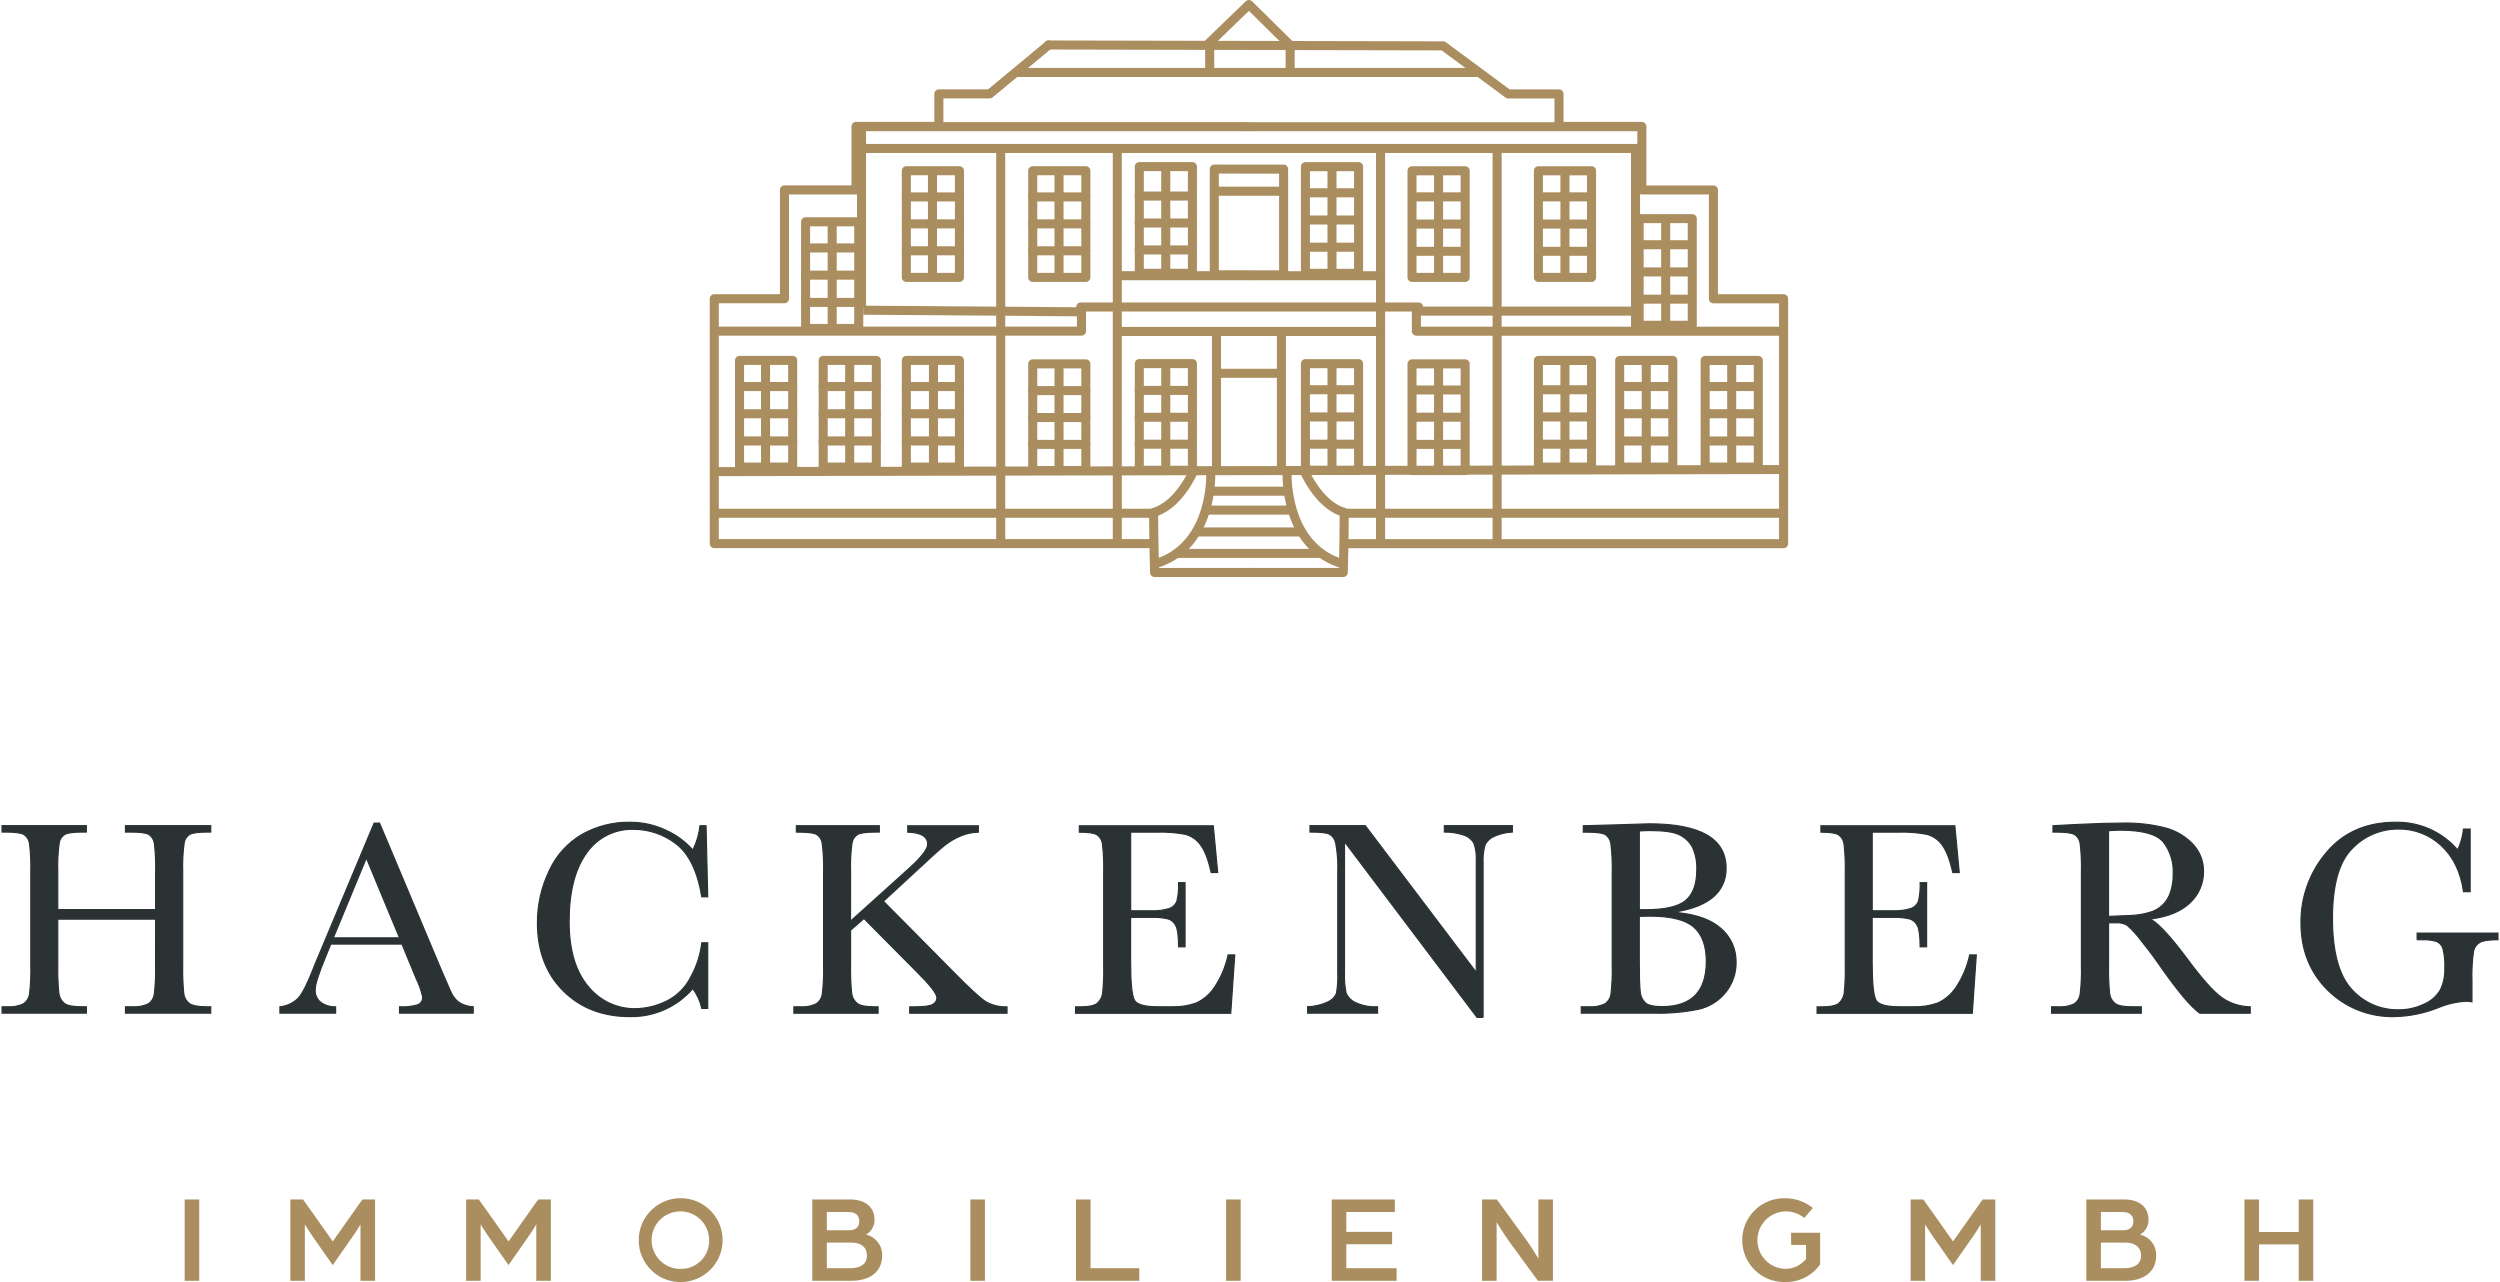 <?xml version="1.0" encoding="UTF-8"?>
<svg xmlns="http://www.w3.org/2000/svg" width="234" height="120" viewBox="0 0 234 120" fill="none">
  <path d="M14.561 90.263C14.588 91.198 14.55 92.135 14.445 93.065C14.419 93.243 14.357 93.413 14.262 93.565C14.168 93.718 14.043 93.849 13.896 93.951C13.606 94.142 13.091 94.234 12.351 94.234H11.745V94.831H19.726V94.234H19.323C18.539 94.234 18.004 94.132 17.721 93.924C17.573 93.81 17.45 93.667 17.36 93.503C17.27 93.34 17.214 93.159 17.196 92.973C17.111 92.072 17.08 91.167 17.101 90.263V81.658C17.067 80.733 17.113 79.806 17.237 78.889C17.262 78.725 17.322 78.569 17.415 78.432C17.508 78.294 17.63 78.179 17.772 78.095C18.038 77.952 18.604 77.88 19.467 77.88H19.726V77.284H11.745V77.88H12.212C13.102 77.88 13.674 77.959 13.94 78.112C14.081 78.207 14.2 78.331 14.289 78.477C14.377 78.622 14.432 78.785 14.452 78.954C14.556 79.851 14.594 80.755 14.568 81.657V85.138H5.407V81.657C5.373 80.733 5.419 79.806 5.543 78.889C5.568 78.725 5.629 78.57 5.722 78.432C5.814 78.295 5.936 78.18 6.078 78.095C6.344 77.952 6.907 77.88 7.759 77.88H8.083V77.283H0.19V77.88H0.514C1.404 77.88 1.977 77.958 2.243 78.112C2.385 78.207 2.504 78.331 2.594 78.477C2.683 78.622 2.74 78.785 2.761 78.954C2.87 79.851 2.911 80.754 2.884 81.657V90.263C2.913 91.198 2.872 92.135 2.761 93.065C2.734 93.243 2.671 93.413 2.575 93.566C2.48 93.718 2.354 93.85 2.205 93.951C1.916 94.142 1.397 94.234 0.647 94.234H0.194V94.831H8.086V94.234H7.633C6.849 94.234 6.317 94.132 6.034 93.924C5.888 93.808 5.767 93.664 5.677 93.501C5.587 93.338 5.53 93.158 5.509 92.973C5.419 92.073 5.385 91.167 5.407 90.263V86.032H14.568V90.263H14.561ZM38.961 91.609C39.225 92.149 39.425 92.718 39.558 93.304C39.573 93.459 39.537 93.615 39.457 93.749C39.377 93.883 39.255 93.987 39.111 94.047C38.554 94.206 37.974 94.269 37.396 94.234V94.831H44.293V94.234C43.802 94.216 43.325 94.061 42.916 93.788C42.594 93.529 42.343 93.194 42.186 92.813L41.385 90.975L35.524 77.041H35.02L29.923 89.216C29.551 90.089 29.343 90.586 29.302 90.716C28.767 92.087 28.31 92.985 27.932 93.413C27.469 93.881 26.856 94.172 26.2 94.234V94.831H31.413V94.234C30.921 94.255 30.437 94.112 30.035 93.829C29.856 93.687 29.713 93.505 29.62 93.296C29.527 93.088 29.486 92.86 29.5 92.632C29.5 92.141 29.837 91.089 30.509 89.475L30.963 88.364H37.624L38.961 91.609ZM31.198 87.781L34.29 80.304L37.396 87.781H31.198ZM64.674 91.408C64.178 92.422 63.356 93.24 62.339 93.73C61.439 94.167 60.454 94.401 59.454 94.415C58.607 94.426 57.769 94.241 57.004 93.877C56.239 93.512 55.568 92.977 55.043 92.312C53.86 90.91 53.269 88.894 53.27 86.264C53.27 83.485 53.811 81.351 54.893 79.861C55.377 79.151 56.031 78.575 56.796 78.184C57.561 77.793 58.412 77.601 59.27 77.624C60.736 77.612 62.163 78.101 63.314 79.009C64.507 79.933 65.298 81.576 65.687 83.938H66.242L66.085 77.287H65.516C65.434 78.081 65.207 78.853 64.845 79.564C64.183 78.806 63.37 78.195 62.458 77.771C61.352 77.223 60.13 76.946 58.895 76.963C57.366 76.949 55.859 77.332 54.521 78.074C53.155 78.858 52.069 80.05 51.415 81.484C50.675 83.009 50.294 84.684 50.304 86.379C50.304 89.018 51.108 91.14 52.718 92.745C54.327 94.35 56.399 95.153 58.933 95.152C60.05 95.181 61.161 94.962 62.183 94.51C63.206 94.058 64.115 93.384 64.845 92.537C65.256 93.085 65.543 93.717 65.687 94.388H66.242V88.244H65.687C65.559 89.355 65.215 90.43 64.674 91.408ZM79.614 81.661C79.58 80.736 79.626 79.81 79.75 78.893C79.775 78.729 79.836 78.573 79.929 78.436C80.021 78.298 80.143 78.183 80.285 78.098C80.551 77.955 81.117 77.883 81.98 77.883H82.303V77.287H74.54V77.883C75.522 77.883 76.15 77.952 76.416 78.091C76.559 78.177 76.682 78.293 76.774 78.431C76.867 78.57 76.927 78.728 76.951 78.893C77.074 79.81 77.12 80.736 77.087 81.661V90.266C77.116 91.202 77.075 92.139 76.964 93.069C76.937 93.246 76.874 93.417 76.778 93.569C76.683 93.722 76.557 93.853 76.409 93.955C76.119 94.146 75.601 94.238 74.851 94.238H74.309V94.835H82.188V94.238H81.85C81.056 94.238 80.52 94.136 80.241 93.928C80.095 93.812 79.974 93.668 79.884 93.504C79.793 93.341 79.736 93.162 79.716 92.977C79.626 92.076 79.592 91.171 79.614 90.266V87.072L80.868 85.974L85.822 90.969C87.073 92.22 87.698 93.026 87.697 93.389C87.694 93.513 87.66 93.634 87.596 93.74C87.533 93.847 87.443 93.935 87.335 93.996C87.093 94.16 86.48 94.241 85.498 94.241H85.15V94.838H94.257V94.241C93.565 94.271 92.878 94.105 92.276 93.764C91.768 93.444 90.763 92.521 89.262 90.996L82.689 84.358L85.883 81.409C87.124 80.243 87.974 79.479 88.433 79.118C88.892 78.755 89.399 78.459 89.94 78.238C90.459 78.02 91.014 77.902 91.577 77.89V77.294H84.966V77.89C86.207 77.924 86.831 78.3 86.831 79.016C86.831 79.489 86.209 80.283 84.966 81.395L79.61 86.219V81.661H79.614ZM113.673 92.417C113.253 93.054 112.664 93.561 111.971 93.88C111.241 94.14 110.469 94.26 109.694 94.234H108.388C107.215 94.234 106.495 94.052 106.227 93.686C105.961 93.317 105.824 92.097 105.824 90.017V85.865H107.751C108.288 85.843 108.826 85.893 109.349 86.015C109.508 86.066 109.654 86.15 109.778 86.262C109.902 86.373 110.001 86.51 110.069 86.662C110.233 86.993 110.314 87.647 110.314 88.623H110.921V82.619H110.314C110.344 83.203 110.29 83.789 110.154 84.358C110.096 84.51 110.006 84.648 109.89 84.764C109.774 84.879 109.635 84.968 109.482 85.026C108.903 85.207 108.295 85.282 107.689 85.248H105.828V77.887H108.259C109.152 77.859 110.046 77.927 110.925 78.088C111.499 78.236 112.005 78.579 112.353 79.06C112.755 79.574 113.093 80.44 113.369 81.668H113.976L113.563 77.293H101.027V77.89C101.873 77.89 102.425 77.975 102.691 78.142C102.833 78.246 102.952 78.379 103.039 78.531C103.125 78.684 103.179 78.854 103.196 79.029C103.29 79.905 103.327 80.787 103.305 81.668V90.273C103.331 91.187 103.297 92.101 103.202 93.01C103.143 93.351 102.973 93.663 102.718 93.897C102.463 94.129 101.9 94.245 101.031 94.245H100.669V94.841H115.196L115.572 89.383H114.951C114.722 90.467 114.288 91.497 113.673 92.417ZM138.816 95.23V80.713C138.79 80.174 138.849 79.635 138.99 79.114C139.152 78.753 139.443 78.465 139.805 78.306C140.355 78.051 140.951 77.906 141.557 77.88V77.283H135.192V77.88C135.794 77.867 136.394 77.959 136.965 78.153C137.371 78.266 137.72 78.529 137.94 78.889C138.133 79.409 138.215 79.965 138.179 80.519V91.009L127.79 77.283H122.615V77.88C123.556 77.88 124.16 77.945 124.432 78.074C124.589 78.169 124.724 78.297 124.827 78.449C124.93 78.601 124.999 78.773 125.029 78.954C125.191 79.846 125.254 80.752 125.216 81.657V90.958C125.246 91.633 125.204 92.31 125.094 92.976C124.944 93.332 124.663 93.617 124.31 93.771C123.71 94.057 123.057 94.214 122.393 94.231V94.828H128.939V94.231C128.218 94.275 127.497 94.137 126.843 93.829C126.46 93.652 126.157 93.338 125.994 92.949C125.864 92.294 125.813 91.625 125.844 90.958V78.784L138.25 95.227H138.816V95.23ZM160.325 83.99C160.728 83.658 161.049 83.238 161.263 82.763C161.477 82.288 161.578 81.769 161.56 81.248C161.56 78.49 159.162 77.111 154.366 77.11L151.079 77.212L148.195 77.29V77.887H148.533C149.419 77.887 149.995 77.965 150.261 78.119C150.404 78.215 150.524 78.341 150.613 78.489C150.703 78.635 150.759 78.8 150.779 78.971C150.889 79.885 150.93 80.806 150.902 81.726V90.263C150.93 91.198 150.891 92.135 150.786 93.065C150.76 93.243 150.698 93.413 150.604 93.565C150.51 93.718 150.385 93.849 150.237 93.952C149.948 94.142 149.429 94.235 148.679 94.235H148.008V94.831H154.891C156.27 94.864 157.648 94.74 158.999 94.463C159.99 94.238 160.876 93.687 161.515 92.898C162.172 92.094 162.52 91.082 162.497 90.044C162.507 89.441 162.383 88.844 162.132 88.295C161.881 87.746 161.511 87.261 161.048 86.874C160.083 86.028 158.605 85.533 156.613 85.387C158.263 85.145 159.5 84.679 160.325 83.99ZM153.435 77.778C153.79 77.75 154.134 77.74 154.472 77.74C155.764 77.74 156.681 77.876 157.213 78.146C157.726 78.396 158.147 78.802 158.416 79.305C158.717 79.97 158.855 80.697 158.818 81.426C158.818 82.738 158.478 83.687 157.796 84.272C157.114 84.859 155.842 85.152 153.981 85.152C153.834 85.152 153.653 85.149 153.439 85.138V77.778H153.435ZM154.421 85.749C156.388 85.749 157.762 86.092 158.542 86.778C159.323 87.464 159.713 88.531 159.712 89.98C159.712 91.394 159.366 92.455 158.675 93.16C157.987 93.866 156.951 94.22 155.569 94.221C154.792 94.221 154.274 94.105 154.011 93.87C153.729 93.6 153.557 93.236 153.527 92.847C153.466 92.397 153.435 91.34 153.435 89.676V85.769C153.78 85.756 154.11 85.749 154.421 85.749ZM183.083 92.417C182.663 93.054 182.074 93.561 181.381 93.88C180.651 94.14 179.879 94.26 179.104 94.234H177.798C176.625 94.234 175.905 94.052 175.637 93.686C175.371 93.317 175.234 92.097 175.234 90.017V85.865H177.161C177.698 85.843 178.236 85.893 178.76 86.015C178.918 86.066 179.064 86.151 179.188 86.262C179.312 86.374 179.411 86.51 179.479 86.662C179.643 86.993 179.724 87.647 179.724 88.623H180.331V82.619H179.724C179.754 83.203 179.7 83.789 179.564 84.358C179.505 84.51 179.415 84.648 179.299 84.763C179.184 84.878 179.045 84.968 178.893 85.026C178.314 85.207 177.708 85.282 177.103 85.248H175.238V77.887H177.669C178.562 77.859 179.456 77.927 180.335 78.088C180.909 78.236 181.415 78.579 181.763 79.06C182.165 79.574 182.503 80.44 182.779 81.668H183.386L182.973 77.293H170.437V77.89C171.283 77.89 171.835 77.975 172.101 78.142C172.243 78.246 172.362 78.379 172.449 78.531C172.536 78.684 172.589 78.854 172.606 79.029C172.701 79.905 172.737 80.787 172.715 81.668V90.273C172.741 91.187 172.707 92.101 172.613 93.01C172.553 93.351 172.383 93.663 172.128 93.897C171.873 94.129 171.31 94.245 170.441 94.245H170.079V94.841H184.607L184.982 89.383H184.361C184.134 90.467 183.7 91.497 183.083 92.417ZM210.619 94.234C209.654 94.224 208.715 93.917 207.93 93.355C207.169 92.802 206.126 91.634 204.8 89.85C203.17 87.651 201.988 86.375 201.254 86.021C202.894 85.824 204.136 85.319 204.981 84.508C205.386 84.135 205.709 83.681 205.927 83.175C206.146 82.669 206.255 82.123 206.249 81.572C206.265 80.633 205.917 79.724 205.277 79.036C204.586 78.302 203.706 77.773 202.734 77.508C201.402 77.163 200.028 77.006 198.653 77.041C197.671 77.041 196.342 77.08 194.667 77.157L192.158 77.287V77.883H192.455C193.341 77.883 193.921 77.962 194.187 78.115C194.329 78.209 194.45 78.333 194.539 78.479C194.629 78.624 194.685 78.788 194.705 78.957C194.809 79.854 194.848 80.758 194.821 81.661V90.266C194.849 91.202 194.81 92.138 194.705 93.068C194.679 93.246 194.617 93.416 194.523 93.569C194.428 93.721 194.303 93.853 194.156 93.955C193.866 94.146 193.348 94.238 192.598 94.238H192.029V94.834H200.426V94.238H199.584C198.789 94.238 198.254 94.135 197.974 93.927C197.829 93.812 197.707 93.668 197.618 93.505C197.529 93.341 197.474 93.162 197.456 92.976C197.372 92.076 197.34 91.171 197.361 90.266V86.373H198.06C198.425 86.345 198.79 86.428 199.106 86.611C199.56 87.012 199.971 87.459 200.334 87.944C200.93 88.674 201.504 89.435 202.055 90.228C203.781 92.714 205.061 94.249 205.898 94.835H210.62L210.619 94.234ZM197.361 77.754C197.773 77.72 198.141 77.703 198.458 77.703C200.528 77.703 201.871 78.073 202.488 78.814C203.139 79.66 203.467 80.711 203.412 81.777C203.427 82.384 203.335 82.989 203.139 83.563C202.992 84.013 202.733 84.418 202.388 84.741C202.042 85.064 201.62 85.294 201.162 85.411C200.576 85.579 199.971 85.674 199.362 85.694C198.673 85.728 198.005 85.754 197.357 85.773V77.754H197.361ZM226.237 87.961H226.65C227.13 87.934 227.61 87.988 228.072 88.122C228.206 88.182 228.326 88.27 228.425 88.379C228.525 88.488 228.6 88.616 228.648 88.756C228.809 89.369 228.872 90.004 228.835 90.638C228.86 91.324 228.722 92.006 228.433 92.629C228.09 93.225 227.564 93.695 226.933 93.969C226.173 94.342 225.335 94.53 224.489 94.517C223.658 94.533 222.834 94.367 222.074 94.031C221.314 93.695 220.637 93.196 220.091 92.571C218.908 91.272 218.317 89.066 218.318 85.953C218.318 82.831 218.93 80.658 220.155 79.435C220.71 78.85 221.379 78.386 222.12 78.07C222.861 77.754 223.659 77.593 224.465 77.597C225.976 77.564 227.439 78.131 228.532 79.176C229.65 80.229 230.334 81.656 230.584 83.458H231.205V77.597H230.584C230.512 78.274 230.329 78.934 230.042 79.551C229.323 78.716 228.428 78.051 227.421 77.604C226.414 77.156 225.321 76.938 224.219 76.963C221.492 76.963 219.336 77.907 217.752 79.796C216.184 81.634 215.339 83.978 215.372 86.393C215.372 88.93 216.204 91.023 217.868 92.673C218.689 93.49 219.667 94.13 220.744 94.557C221.821 94.983 222.973 95.185 224.131 95.152C225.527 95.123 226.907 94.842 228.205 94.323C229.035 93.973 229.92 93.767 230.82 93.716C231.006 93.719 231.192 93.736 231.375 93.767V91.906C231.34 90.953 231.388 89.998 231.518 89.052C231.551 88.878 231.621 88.713 231.723 88.568C231.824 88.423 231.956 88.301 232.108 88.21C232.405 88.043 232.974 87.958 233.809 87.958V87.338H226.241V87.961H226.237Z" fill="#2A3233"></path>
  <path d="M138.816 95.282H138.223L138.206 95.26L125.899 78.948V90.958C125.869 91.62 125.919 92.283 126.046 92.933C126.206 93.308 126.499 93.61 126.87 93.781C127.516 94.083 128.227 94.219 128.939 94.176H128.994V94.883H122.338V94.18L122.389 94.176C123.045 94.159 123.69 94.004 124.283 93.722C124.623 93.575 124.895 93.302 125.041 92.961C125.149 92.299 125.19 91.628 125.161 90.958V81.657C125.197 80.757 125.135 79.856 124.976 78.969C124.947 78.796 124.882 78.631 124.784 78.485C124.686 78.339 124.558 78.216 124.409 78.124C124.144 77.999 123.541 77.935 122.615 77.935H122.56V77.228H127.818L127.834 77.25L138.123 90.845V80.519C138.159 79.974 138.08 79.427 137.891 78.914C137.676 78.567 137.339 78.314 136.946 78.205C136.381 78.013 135.788 77.922 135.192 77.935H135.137V77.228H141.613V77.931L141.562 77.935C140.963 77.961 140.375 78.103 139.83 78.355C139.481 78.508 139.2 78.785 139.042 79.133C138.903 79.648 138.846 80.181 138.871 80.713V95.23H138.816V95.282ZM138.278 95.171H138.761V80.713C138.734 80.168 138.794 79.622 138.938 79.095C139.105 78.722 139.405 78.423 139.779 78.257C140.321 78.005 140.906 77.86 141.502 77.829V77.339H135.247V77.825C135.838 77.817 136.425 77.91 136.984 78.101C137.403 78.219 137.762 78.492 137.989 78.864C138.187 79.392 138.27 79.956 138.234 80.519V91.174L127.763 77.339H122.67V77.825C123.594 77.827 124.178 77.893 124.456 78.024C124.62 78.123 124.761 78.256 124.869 78.413C124.977 78.571 125.05 78.751 125.082 78.939C125.246 79.835 125.31 80.747 125.272 81.657V90.958C125.302 91.638 125.26 92.32 125.147 92.991C124.994 93.361 124.703 93.658 124.337 93.819C123.746 94.102 123.103 94.26 122.449 94.282V94.773H128.884V94.286C128.171 94.323 127.46 94.183 126.815 93.877C126.42 93.693 126.108 93.368 125.941 92.965C125.81 92.305 125.758 91.631 125.789 90.958V78.619L138.278 95.171ZM224.13 95.207C222.966 95.238 221.807 95.033 220.724 94.605C219.641 94.176 218.656 93.532 217.829 92.712C216.162 91.059 215.317 88.933 215.317 86.393C215.287 83.966 216.137 81.61 217.709 79.761C219.298 77.868 221.488 76.908 224.219 76.908C225.314 76.884 226.4 77.1 227.404 77.539C228.407 77.978 229.302 78.631 230.027 79.451C230.291 78.861 230.46 78.234 230.529 77.591L230.535 77.542H231.26V83.513H230.536L230.53 83.465C230.28 81.683 229.596 80.253 228.494 79.216C227.41 78.184 225.961 77.622 224.465 77.653C223.666 77.65 222.876 77.81 222.142 78.123C221.408 78.436 220.745 78.896 220.194 79.474C218.986 80.682 218.373 82.862 218.373 85.953C218.373 89.038 218.965 91.252 220.131 92.534C220.674 93.152 221.345 93.645 222.098 93.978C222.85 94.311 223.666 94.476 224.489 94.462C225.327 94.474 226.156 94.288 226.908 93.919C227.528 93.65 228.045 93.189 228.384 92.604C228.669 91.989 228.804 91.315 228.78 90.638C228.816 90.011 228.754 89.383 228.596 88.776C228.552 88.644 228.48 88.521 228.386 88.417C228.292 88.313 228.178 88.23 228.05 88.172C227.596 88.042 227.122 87.99 226.65 88.017H226.238V87.961H226.186V87.282H233.865V88.013H233.81C232.988 88.013 232.424 88.096 232.135 88.258C231.989 88.345 231.863 88.462 231.766 88.601C231.669 88.74 231.603 88.898 231.572 89.065C231.443 90.006 231.396 90.957 231.43 91.906V93.832L231.366 93.822C231.186 93.79 231.003 93.774 230.819 93.772C229.926 93.823 229.048 94.027 228.224 94.375C226.92 94.895 225.534 95.177 224.13 95.207ZM224.219 77.018C221.522 77.018 219.361 77.965 217.794 79.832C216.238 81.661 215.398 83.992 215.427 86.393C215.427 88.903 216.261 91.002 217.907 92.634C218.724 93.443 219.697 94.079 220.766 94.502C221.836 94.925 222.98 95.128 224.13 95.096C225.52 95.066 226.894 94.787 228.185 94.272C229.022 93.919 229.913 93.713 230.819 93.661C230.987 93.663 231.154 93.677 231.32 93.703V91.906C231.285 90.948 231.334 89.989 231.465 89.039C231.5 88.858 231.573 88.686 231.679 88.535C231.785 88.384 231.922 88.257 232.081 88.162C232.612 87.952 233.184 87.864 233.754 87.903V87.393H226.296V87.906H226.65C227.137 87.879 227.625 87.934 228.093 88.07C228.234 88.134 228.36 88.226 228.464 88.34C228.569 88.455 228.648 88.589 228.699 88.735C228.864 89.355 228.929 89.997 228.891 90.638C228.915 91.332 228.775 92.023 228.482 92.654C228.133 93.26 227.598 93.738 226.958 94.018C226.19 94.394 225.344 94.584 224.489 94.573C223.65 94.587 222.819 94.418 222.053 94.079C221.286 93.74 220.603 93.238 220.049 92.608C218.864 91.306 218.263 89.067 218.263 85.953C218.263 82.832 218.886 80.626 220.116 79.396C220.677 78.807 221.352 78.34 222.099 78.021C222.847 77.702 223.652 77.539 224.465 77.542C225.99 77.511 227.465 78.084 228.57 79.135C229.728 80.278 230.457 81.785 230.632 83.402H231.149V77.653H230.634C230.557 78.318 230.374 78.966 230.092 79.574L230.056 79.65L230.001 79.587C229.285 78.76 228.396 78.101 227.397 77.657C226.397 77.213 225.312 76.995 224.219 77.018ZM58.933 95.207C56.394 95.207 54.29 94.391 52.679 92.784C51.066 91.178 50.249 89.023 50.249 86.379C50.241 84.676 50.623 82.993 51.366 81.46C52.026 80.017 53.12 78.817 54.494 78.026C55.841 77.281 57.356 76.896 58.895 76.908C60.139 76.892 61.368 77.171 62.483 77.722C63.374 78.141 64.173 78.733 64.833 79.463C65.17 78.779 65.383 78.04 65.461 77.282L65.466 77.232H66.139L66.141 77.286L66.299 83.994H65.64L65.632 83.947C65.248 81.61 64.456 79.963 63.28 79.052C62.137 78.154 60.724 77.67 59.27 77.68C58.421 77.658 57.579 77.849 56.822 78.236C56.066 78.622 55.418 79.192 54.938 79.893C53.868 81.368 53.325 83.512 53.325 86.264C53.325 88.87 53.917 90.893 55.085 92.276C55.606 92.933 56.271 93.462 57.029 93.823C57.786 94.184 58.615 94.368 59.454 94.36C60.446 94.345 61.423 94.113 62.315 93.68C63.32 93.194 64.134 92.385 64.625 91.383C65.162 90.41 65.504 89.342 65.632 88.239L65.636 88.189H66.298V94.443H65.642L65.633 94.4C65.495 93.759 65.225 93.154 64.841 92.624C64.105 93.46 63.194 94.124 62.173 94.571C61.153 95.017 60.047 95.234 58.933 95.207ZM58.895 77.018C57.375 77.006 55.878 77.387 54.548 78.123C53.193 78.903 52.115 80.086 51.465 81.508C50.73 83.026 50.351 84.692 50.359 86.379C50.359 88.993 51.166 91.121 52.757 92.705C54.346 94.292 56.424 95.096 58.933 95.096C60.042 95.124 61.144 94.905 62.159 94.456C63.174 94.007 64.077 93.339 64.803 92.5L64.848 92.45L64.889 92.503C65.295 93.047 65.582 93.67 65.731 94.332H66.187V88.3H65.737C65.601 89.399 65.257 90.463 64.723 91.434C64.22 92.458 63.389 93.284 62.362 93.78C61.455 94.22 60.462 94.456 59.454 94.47C58.599 94.479 57.754 94.292 56.982 93.924C56.21 93.556 55.532 93.017 55 92.347C53.816 90.944 53.215 88.897 53.215 86.264C53.215 83.488 53.764 81.323 54.848 79.829C55.338 79.113 56 78.531 56.772 78.137C57.544 77.742 58.403 77.547 59.27 77.569C60.748 77.559 62.186 78.052 63.348 78.965C64.539 79.887 65.342 81.542 65.733 83.883H66.186L66.032 77.342H65.566C65.479 78.125 65.251 78.886 64.894 79.589L64.855 79.666L64.802 79.599C64.144 78.848 63.338 78.242 62.433 77.82C61.334 77.277 60.121 77.002 58.895 77.018ZM184.658 94.897H170.024V94.189H170.441C171.292 94.189 171.847 94.077 172.092 93.856C172.337 93.629 172.501 93.329 172.558 93C172.651 92.094 172.685 91.183 172.66 90.273V81.668C172.682 80.79 172.645 79.911 172.551 79.038C172.535 78.871 172.484 78.709 172.402 78.562C172.319 78.416 172.207 78.289 172.072 78.189C171.814 78.027 171.264 77.945 170.437 77.945H170.382V77.238H183.024L183.446 81.723H182.735L182.725 81.68C182.453 80.469 182.114 79.599 181.719 79.094C181.378 78.624 180.884 78.287 180.322 78.142C179.447 77.981 178.558 77.915 177.669 77.942H175.293V85.192H177.103C177.7 85.227 178.299 85.153 178.871 84.975C179.016 84.92 179.148 84.835 179.259 84.725C179.369 84.615 179.456 84.484 179.512 84.339C179.646 83.776 179.698 83.197 179.669 82.619V82.564H180.386V88.678H179.669V88.623C179.669 87.659 179.588 87.008 179.429 86.687C179.365 86.541 179.27 86.41 179.152 86.304C179.034 86.197 178.894 86.116 178.743 86.067C178.224 85.948 177.692 85.898 177.161 85.92H175.289V90.017C175.289 92.07 175.421 93.293 175.681 93.653C175.939 94.002 176.651 94.179 177.798 94.179H179.104C179.871 94.204 180.637 94.085 181.361 93.829C182.043 93.512 182.624 93.012 183.038 92.385C183.65 91.47 184.081 90.447 184.307 89.37L184.318 89.328H185.041L185.037 89.387L184.658 94.897ZM170.135 94.786H184.555L184.922 89.438H184.404C184.174 90.514 183.74 91.536 183.127 92.45C182.701 93.094 182.103 93.607 181.402 93.931C180.665 94.193 179.886 94.315 179.104 94.29H177.798C176.598 94.29 175.876 94.103 175.592 93.718C175.314 93.333 175.179 92.123 175.179 90.017V85.809H177.161C177.703 85.787 178.247 85.839 178.776 85.962C178.941 86.016 179.093 86.104 179.223 86.221C179.352 86.337 179.456 86.479 179.528 86.638C179.694 86.973 179.776 87.604 179.779 88.567H180.276V82.674H179.779C179.806 83.246 179.751 83.82 179.616 84.376C179.555 84.536 179.46 84.68 179.34 84.801C179.219 84.921 179.074 85.015 178.914 85.076C178.329 85.261 177.715 85.338 177.103 85.303H175.183V77.831H177.669C178.566 77.804 179.464 77.872 180.348 78.034C180.934 78.185 181.45 78.536 181.807 79.026C182.213 79.545 182.545 80.392 182.823 81.612H183.325L182.923 77.349H170.493V77.835C171.321 77.839 171.857 77.924 172.13 78.096C172.279 78.204 172.403 78.341 172.494 78.501C172.585 78.66 172.642 78.837 172.66 79.019C172.755 79.899 172.792 80.784 172.77 81.668V90.273C172.796 91.19 172.762 92.108 172.667 93.021C172.605 93.373 172.429 93.695 172.166 93.938C171.897 94.181 171.333 94.3 170.441 94.3H170.135V94.786ZM115.248 94.897H100.614V94.189H101.031C101.882 94.189 102.437 94.077 102.681 93.856C102.927 93.63 103.091 93.329 103.148 93C103.241 92.094 103.275 91.183 103.25 90.273V81.668C103.272 80.79 103.235 79.911 103.141 79.038C103.125 78.871 103.075 78.709 102.992 78.562C102.909 78.416 102.797 78.289 102.661 78.189C102.404 78.027 101.854 77.945 101.027 77.945H100.972V77.238H113.614L114.036 81.723H113.325L113.315 81.68C113.043 80.469 112.705 79.6 112.31 79.094C111.968 78.624 111.474 78.287 110.912 78.142C110.037 77.981 109.147 77.915 108.258 77.942H105.883V85.192H107.689C108.288 85.226 108.888 85.153 109.461 84.975C109.606 84.92 109.739 84.835 109.849 84.725C109.96 84.615 110.046 84.484 110.102 84.339C110.235 83.776 110.288 83.197 110.259 82.619V82.564H110.976V88.678H110.259V88.623C110.259 87.66 110.178 87.008 110.019 86.686C109.955 86.541 109.86 86.411 109.742 86.304C109.624 86.197 109.484 86.117 109.333 86.067C108.814 85.948 108.282 85.898 107.751 85.92H105.879V90.017C105.879 92.07 106.011 93.293 106.271 93.653C106.529 94.002 107.241 94.179 108.388 94.179H109.694C110.462 94.206 111.227 94.087 111.951 93.829C112.633 93.512 113.214 93.012 113.628 92.385C114.239 91.469 114.669 90.446 114.897 89.37L114.908 89.328H115.631L115.248 94.897ZM100.725 94.786H115.145L115.512 89.438H114.994C114.762 90.514 114.329 91.535 113.717 92.45C113.291 93.094 112.693 93.607 111.992 93.931C111.255 94.195 110.476 94.317 109.694 94.29H108.388C107.188 94.29 106.466 94.103 106.182 93.718C105.904 93.333 105.769 92.123 105.769 90.017V85.809H107.751C108.293 85.787 108.837 85.839 109.366 85.962C109.532 86.016 109.684 86.103 109.814 86.22C109.944 86.336 110.047 86.479 110.118 86.638C110.284 86.973 110.366 87.604 110.369 88.567H110.866V82.674H110.369C110.396 83.246 110.341 83.82 110.206 84.376C110.145 84.536 110.051 84.681 109.93 84.801C109.809 84.922 109.664 85.016 109.504 85.076C108.918 85.261 108.303 85.337 107.689 85.303H105.772V77.831H108.258C109.156 77.804 110.054 77.872 110.937 78.034C111.524 78.185 112.04 78.536 112.397 79.026C112.803 79.546 113.135 80.392 113.413 81.612H113.915L113.513 77.349H101.083V77.835C101.911 77.839 102.447 77.924 102.72 78.096C102.869 78.203 102.993 78.341 103.084 78.501C103.175 78.66 103.232 78.837 103.25 79.019C103.345 79.899 103.382 80.784 103.36 81.668V90.273C103.386 91.19 103.352 92.108 103.257 93.021C103.195 93.373 103.019 93.695 102.756 93.938C102.487 94.181 101.923 94.3 101.031 94.3H100.725L100.725 94.786ZM94.312 94.893H85.095V94.186H85.498C86.465 94.186 87.073 94.107 87.304 93.95C87.405 93.894 87.489 93.813 87.548 93.714C87.607 93.616 87.639 93.504 87.642 93.389C87.642 93.042 87.016 92.241 85.783 91.007L80.865 86.049L79.669 87.097V90.266C79.647 91.168 79.681 92.07 79.77 92.968C79.811 93.328 79.992 93.657 80.274 93.883C80.541 94.082 81.071 94.183 81.85 94.183H82.243V94.89H74.253V94.183H74.851C75.375 94.227 75.902 94.132 76.378 93.909C76.521 93.811 76.641 93.685 76.733 93.539C76.825 93.392 76.885 93.228 76.91 93.058C77.019 92.131 77.06 91.198 77.032 90.266V81.661C77.064 80.74 77.019 79.819 76.897 78.905C76.875 78.748 76.818 78.598 76.73 78.466C76.642 78.333 76.526 78.222 76.39 78.14C76.135 78.006 75.513 77.939 74.54 77.939H74.485V77.231H82.359V77.939H81.98C81.13 77.939 80.568 78.008 80.311 78.147C80.176 78.229 80.061 78.339 79.973 78.47C79.885 78.601 79.828 78.749 79.804 78.905C79.681 79.818 79.636 80.74 79.669 81.661L79.665 86.096L84.929 81.354C86.154 80.26 86.776 79.473 86.776 79.016C86.776 78.339 86.166 77.979 84.965 77.946L84.911 77.944V77.239H91.632V77.945L91.577 77.946C91.022 77.957 90.473 78.073 89.961 78.289C89.425 78.508 88.922 78.802 88.468 79.161C87.998 79.533 87.141 80.302 85.921 81.449L82.768 84.36L89.301 90.957C90.783 92.466 91.794 93.395 92.305 93.718C92.899 94.052 93.575 94.214 94.256 94.186H94.312V94.893ZM85.205 94.783H94.201V94.296C93.517 94.316 92.841 94.148 92.246 93.811C91.728 93.484 90.71 92.55 89.222 91.034L82.609 84.356L82.651 84.317L85.846 81.368C87.068 80.22 87.927 79.448 88.399 79.075C88.862 78.709 89.373 78.41 89.919 78.187C90.427 77.974 90.97 77.855 91.521 77.836V77.349H85.021V77.837C86.259 77.882 86.886 78.278 86.886 79.016C86.886 79.513 86.27 80.304 85.003 81.436L79.555 86.343L79.558 81.606C79.526 80.695 79.572 79.783 79.696 78.88C79.723 78.709 79.788 78.546 79.885 78.402C79.983 78.258 80.11 78.138 80.259 78.049C80.536 77.901 81.099 77.828 81.98 77.828H82.248V77.342H74.596V77.828C75.568 77.831 76.172 77.901 76.441 78.042C76.592 78.131 76.721 78.253 76.818 78.398C76.915 78.543 76.979 78.708 77.005 78.881C77.13 79.802 77.176 80.732 77.142 81.661V90.266C77.171 91.206 77.129 92.146 77.018 93.08C76.99 93.264 76.923 93.442 76.824 93.6C76.724 93.758 76.593 93.895 76.439 94.001C76.141 94.198 75.622 94.293 74.851 94.293H74.364V94.779H82.132V94.293H81.85C81.035 94.293 80.498 94.188 80.208 93.972C79.902 93.728 79.706 93.374 79.661 92.986C79.571 92.082 79.537 91.174 79.558 90.266V87.047L80.871 85.898L80.907 85.935L85.861 90.93C87.133 92.202 87.752 93.007 87.752 93.389C87.749 93.522 87.713 93.652 87.645 93.766C87.577 93.88 87.481 93.975 87.366 94.041C87.113 94.213 86.502 94.296 85.498 94.296H85.205V94.783ZM210.675 94.89H205.88L205.866 94.88C205.025 94.29 203.728 92.735 202.01 90.26C201.459 89.467 200.88 88.7 200.291 87.979C199.932 87.498 199.524 87.055 199.074 86.656C198.767 86.48 198.413 86.4 198.059 86.428H197.416V90.266C197.395 91.168 197.426 92.07 197.511 92.968C197.528 93.146 197.581 93.319 197.666 93.476C197.752 93.633 197.867 93.772 198.007 93.883C198.275 94.082 198.805 94.183 199.583 94.183H200.481V94.89H191.973V94.183H192.598C193.122 94.226 193.649 94.132 194.125 93.909C194.267 93.811 194.387 93.685 194.477 93.538C194.567 93.392 194.626 93.228 194.65 93.058C194.755 92.131 194.794 91.198 194.766 90.266V81.661C194.793 80.762 194.754 79.862 194.65 78.968C194.632 78.806 194.578 78.65 194.493 78.511C194.408 78.372 194.294 78.253 194.159 78.163C193.901 78.014 193.327 77.939 192.455 77.939H192.103V77.234L192.155 77.231L194.664 77.102C196.31 77.025 197.652 76.986 198.653 76.986C200.033 76.951 201.412 77.109 202.749 77.455C203.731 77.724 204.619 78.258 205.318 78.999C205.965 79.697 206.319 80.619 206.304 81.572C206.31 82.13 206.198 82.684 205.977 83.196C205.756 83.709 205.429 84.169 205.019 84.548C204.198 85.335 202.991 85.842 201.431 86.054C202.176 86.5 203.323 87.765 204.844 89.817C206.162 91.59 207.211 92.765 207.962 93.31C208.739 93.864 209.666 94.167 210.62 94.179H210.675L210.675 94.89ZM205.915 94.779H210.564V94.288C209.606 94.266 208.677 93.957 207.897 93.4C207.137 92.848 206.081 91.664 204.756 89.883C203.137 87.699 201.951 86.416 201.23 86.071L201.059 85.989L201.247 85.966C202.866 85.771 204.109 85.267 204.942 84.468C205.342 84.1 205.659 83.652 205.875 83.153C206.091 82.654 206.199 82.116 206.194 81.572C206.208 80.647 205.865 79.752 205.236 79.073C204.551 78.348 203.68 77.825 202.718 77.561C201.391 77.218 200.023 77.062 198.653 77.097C197.654 77.097 196.314 77.135 194.67 77.212L192.213 77.339V77.828H192.455C193.347 77.828 193.939 77.909 194.214 78.067C194.364 78.165 194.49 78.295 194.584 78.447C194.678 78.599 194.738 78.769 194.759 78.947C194.864 79.847 194.904 80.754 194.876 81.661V90.266C194.905 91.205 194.866 92.145 194.759 93.079C194.731 93.263 194.666 93.441 194.568 93.599C194.469 93.758 194.34 93.894 194.186 94.001C193.888 94.198 193.368 94.293 192.598 94.293H192.084V94.779H200.37V94.293H199.583C198.769 94.293 198.232 94.188 197.941 93.972C197.79 93.852 197.664 93.703 197.571 93.533C197.479 93.364 197.421 93.177 197.402 92.985C197.316 92.081 197.284 91.173 197.305 90.266V86.317H198.059C198.436 86.289 198.812 86.376 199.139 86.567C199.596 86.97 200.011 87.42 200.377 87.909C200.968 88.632 201.548 89.402 202.101 90.197C203.802 92.647 205.085 94.189 205.915 94.779ZM154.891 94.886H147.952V94.179H148.679C149.204 94.223 149.73 94.129 150.207 93.906C150.348 93.808 150.468 93.681 150.558 93.535C150.649 93.388 150.708 93.225 150.732 93.055C150.837 92.128 150.875 91.195 150.847 90.263V81.726C150.874 80.809 150.833 79.892 150.725 78.982C150.706 78.818 150.652 78.661 150.567 78.521C150.482 78.38 150.368 78.259 150.233 78.166C149.976 78.018 149.403 77.942 148.533 77.942H148.14V77.237L148.193 77.235L151.078 77.157L154.364 77.054C159.176 77.054 161.615 78.466 161.615 81.249C161.633 81.778 161.529 82.304 161.312 82.786C161.094 83.269 160.769 83.695 160.361 84.032C159.605 84.663 158.494 85.113 157.056 85.371C158.835 85.556 160.189 86.047 161.085 86.832C161.552 87.225 161.927 87.717 162.181 88.273C162.435 88.828 162.562 89.434 162.552 90.044C162.574 91.095 162.222 92.119 161.558 92.933C160.91 93.73 160.014 94.287 159.012 94.517C157.657 94.794 156.274 94.918 154.891 94.886ZM148.063 94.776H154.891C156.265 94.808 157.639 94.685 158.986 94.409C159.964 94.185 160.839 93.641 161.473 92.863C162.12 92.068 162.463 91.069 162.442 90.044C162.451 89.45 162.327 88.86 162.08 88.319C161.833 87.778 161.468 87.298 161.012 86.916C160.062 86.083 158.581 85.588 156.609 85.442L156.605 85.333C158.235 85.094 159.475 84.627 160.29 83.947C160.686 83.62 161.001 83.207 161.211 82.739C161.422 82.271 161.522 81.761 161.504 81.249C161.504 78.539 159.103 77.165 154.366 77.165L151.081 77.267L148.25 77.344V77.832H148.533C149.436 77.832 150.01 77.91 150.289 78.071C150.438 78.171 150.564 78.303 150.658 78.456C150.752 78.61 150.812 78.782 150.834 78.96C150.943 79.878 150.985 80.802 150.958 81.726V90.263C150.986 91.202 150.947 92.142 150.841 93.076C150.813 93.26 150.748 93.437 150.649 93.596C150.551 93.754 150.421 93.891 150.268 93.998C149.969 94.194 149.45 94.29 148.679 94.29H148.063V94.776ZM44.348 94.886H37.341V94.179H37.396C37.967 94.214 38.539 94.152 39.089 93.996C39.224 93.941 39.337 93.843 39.411 93.718C39.485 93.594 39.517 93.448 39.502 93.304C39.369 92.725 39.17 92.164 38.91 91.631L38.91 91.63L37.587 88.419H31L30.56 89.496C29.893 91.098 29.555 92.152 29.555 92.632C29.54 92.851 29.579 93.071 29.669 93.272C29.758 93.473 29.896 93.649 30.069 93.784C30.461 94.06 30.934 94.199 31.413 94.179H31.468V94.886H26.145V94.187L26.192 94.18C26.835 94.119 27.436 93.835 27.891 93.376C28.262 92.957 28.72 92.056 29.251 90.696C29.293 90.562 29.52 90.022 29.872 89.194L34.983 76.986H35.561L35.575 77.02L41.436 90.954L42.237 92.791C42.391 93.163 42.636 93.491 42.95 93.744C43.35 94.011 43.817 94.162 44.299 94.18L44.348 94.185V94.886ZM37.451 94.776H44.238V94.284C43.753 94.26 43.284 94.104 42.882 93.831C42.554 93.567 42.297 93.224 42.136 92.835L41.334 90.997L35.488 77.097H35.057L29.974 89.237C29.633 90.039 29.397 90.6 29.355 90.733C28.818 92.108 28.353 93.021 27.973 93.449C27.514 93.917 26.907 94.211 26.255 94.281V94.776H31.358V94.289C30.873 94.299 30.398 94.153 30.002 93.872C29.816 93.726 29.668 93.536 29.571 93.32C29.474 93.104 29.431 92.868 29.445 92.632C29.445 92.131 29.776 91.091 30.458 89.454L30.926 88.308H37.661L39.012 91.588C39.422 92.564 39.613 93.109 39.613 93.304C39.628 93.47 39.589 93.637 39.503 93.779C39.416 93.922 39.287 94.034 39.133 94.098C38.587 94.258 38.019 94.323 37.451 94.29V94.776ZM19.781 94.886H11.689V94.179H12.351C12.871 94.222 13.394 94.128 13.866 93.905C14.007 93.807 14.127 93.681 14.217 93.535C14.307 93.388 14.366 93.225 14.39 93.054C14.495 92.128 14.534 91.195 14.505 90.263L14.512 86.087H5.462V90.263C5.44 91.164 5.474 92.067 5.563 92.964C5.604 93.324 5.785 93.653 6.067 93.88C6.337 94.078 6.864 94.179 7.633 94.179H8.142V94.886H0.138V94.179H0.647C1.172 94.223 1.698 94.129 2.175 93.906C2.317 93.808 2.438 93.682 2.53 93.535C2.621 93.389 2.681 93.225 2.707 93.054C2.816 92.128 2.857 91.195 2.829 90.263V81.657C2.856 80.758 2.815 79.858 2.707 78.965C2.687 78.803 2.632 78.648 2.548 78.509C2.463 78.37 2.349 78.251 2.215 78.159C1.957 78.011 1.385 77.935 0.514 77.935H0.135V77.228H8.138V77.935H7.759C6.918 77.935 6.361 78.005 6.104 78.143C5.969 78.225 5.854 78.335 5.766 78.466C5.679 78.597 5.621 78.746 5.597 78.902C5.474 79.815 5.429 80.737 5.462 81.657V85.083H14.512V81.657C14.539 80.758 14.501 79.858 14.397 78.964C14.379 78.803 14.326 78.648 14.242 78.509C14.159 78.37 14.046 78.251 13.912 78.159C13.654 78.011 13.082 77.935 12.211 77.935H11.689V77.228H19.781V77.935H19.467C18.616 77.935 18.055 78.005 17.798 78.144C17.663 78.225 17.547 78.334 17.459 78.466C17.372 78.597 17.314 78.746 17.291 78.902C17.168 79.815 17.123 80.737 17.156 81.657V90.263C17.134 91.164 17.166 92.067 17.251 92.965C17.267 93.144 17.32 93.317 17.407 93.475C17.493 93.632 17.611 93.77 17.753 93.88C18.024 94.078 18.553 94.179 19.323 94.179H19.781V94.886ZM11.8 94.776H19.67V94.29H19.323C18.517 94.29 17.983 94.185 17.688 93.969C17.535 93.85 17.407 93.701 17.313 93.532C17.219 93.362 17.161 93.174 17.141 92.981C17.056 92.078 17.024 91.17 17.045 90.263V81.657C17.011 80.728 17.057 79.798 17.183 78.877C17.209 78.705 17.274 78.542 17.371 78.398C17.468 78.254 17.597 78.134 17.747 78.046C18.023 77.897 18.586 77.825 19.467 77.825H19.67V77.339H11.8V77.825H12.211C13.114 77.825 13.688 77.903 13.968 78.064C14.116 78.163 14.24 78.293 14.333 78.445C14.426 78.597 14.485 78.767 14.506 78.944C14.611 79.844 14.65 80.751 14.623 81.657V85.194H5.351V81.657C5.317 80.728 5.363 79.798 5.489 78.876C5.517 78.705 5.581 78.542 5.678 78.398C5.776 78.255 5.904 78.134 6.053 78.046C6.329 77.897 6.887 77.825 7.759 77.825H8.028V77.339H0.246V77.825H0.514C1.417 77.825 1.991 77.903 2.27 78.064C2.419 78.163 2.544 78.293 2.638 78.444C2.732 78.596 2.792 78.766 2.815 78.943C2.925 79.843 2.966 80.751 2.939 81.657V90.263C2.968 91.202 2.926 92.142 2.815 93.076C2.786 93.261 2.72 93.438 2.62 93.596C2.521 93.755 2.39 93.891 2.236 93.998C1.937 94.194 1.417 94.29 0.647 94.29H0.249V94.776H8.031V94.29H7.633C6.829 94.29 6.295 94.185 6.001 93.969C5.696 93.725 5.499 93.37 5.454 92.982C5.364 92.079 5.33 91.17 5.351 90.263V85.976H14.623L14.616 90.318C14.643 91.239 14.604 92.16 14.499 93.076C14.471 93.26 14.406 93.437 14.308 93.596C14.21 93.754 14.08 93.891 13.927 93.998C13.627 94.194 13.112 94.29 12.351 94.29H11.8V94.776ZM155.569 94.276C154.771 94.276 154.249 94.157 153.974 93.911C153.682 93.632 153.504 93.256 153.473 92.854C153.411 92.404 153.38 91.335 153.38 89.676V85.716L153.433 85.714C153.779 85.7 154.111 85.693 154.42 85.693C156.395 85.693 157.794 86.045 158.579 86.737C159.367 87.429 159.767 88.52 159.767 89.98C159.767 91.404 159.413 92.487 158.715 93.199C158.018 93.914 156.959 94.276 155.569 94.276ZM153.491 85.823V89.676C153.491 91.33 153.521 92.394 153.582 92.84C153.61 93.215 153.776 93.567 154.048 93.828C154.298 94.052 154.81 94.166 155.569 94.166C156.928 94.166 157.96 93.814 158.636 93.122C159.313 92.431 159.657 91.374 159.657 89.98C159.657 88.553 159.27 87.49 158.506 86.82C157.741 86.145 156.367 85.804 154.42 85.804C154.129 85.804 153.816 85.81 153.491 85.823ZM37.479 87.836H31.116L31.147 87.76L34.29 80.16L37.479 87.836ZM31.281 87.725H37.313L34.291 80.448L31.281 87.725ZM197.302 85.829V77.699H197.357C197.768 77.665 198.138 77.647 198.458 77.647C200.535 77.647 201.905 78.028 202.531 78.779C203.188 79.636 203.52 80.698 203.467 81.777C203.482 82.39 203.389 83.002 203.191 83.582C203.041 84.04 202.777 84.452 202.425 84.781C202.074 85.11 201.645 85.345 201.178 85.464C200.588 85.634 199.979 85.73 199.365 85.749C198.621 85.786 197.965 85.812 197.359 85.828L197.302 85.829ZM197.413 77.805V85.716C198.002 85.7 198.64 85.675 199.359 85.639C199.964 85.62 200.564 85.526 201.146 85.358C201.596 85.244 202.01 85.018 202.35 84.701C202.689 84.383 202.943 83.986 203.088 83.544C203.281 82.975 203.372 82.377 203.357 81.777C203.409 80.724 203.086 79.687 202.446 78.849C201.842 78.125 200.5 77.758 198.458 77.758C198.153 77.758 197.801 77.774 197.413 77.805ZM153.981 85.207C153.808 85.207 153.625 85.203 153.436 85.194L153.383 85.191V77.778H153.435L153.431 77.723C153.761 77.697 154.102 77.685 154.472 77.685C155.767 77.685 156.698 77.823 157.238 78.097C157.761 78.352 158.19 78.766 158.465 79.279C158.769 79.952 158.91 80.688 158.874 81.426C158.874 82.748 158.523 83.719 157.832 84.314C157.143 84.907 155.847 85.207 153.981 85.207ZM153.494 85.086C153.663 85.093 153.826 85.097 153.981 85.097C155.82 85.097 157.091 84.805 157.76 84.23C158.426 83.657 158.763 82.714 158.763 81.426C158.799 80.706 158.663 79.988 158.367 79.331C158.103 78.838 157.69 78.441 157.188 78.195C156.664 77.93 155.75 77.795 154.472 77.795C154.125 77.795 153.804 77.806 153.494 77.829V85.086Z" fill="#2A3233"></path>
  <path d="M17.285 119.883H18.648V112.273H17.285V119.883ZM27.172 119.883H28.535V114.598C28.535 114.598 28.781 115.031 29.251 115.713L31.143 118.413L33.012 115.737C33.506 115.021 33.741 114.598 33.741 114.598V119.883H35.105V112.273H33.919L32.862 113.766C32.333 114.516 31.147 116.197 31.147 116.197C31.147 116.197 29.96 114.506 29.422 113.753L28.365 112.273H27.178V119.883H27.172ZM43.625 119.883H44.989V114.598C44.989 114.598 45.234 115.031 45.705 115.713L47.597 118.413L49.465 115.737C49.959 115.021 50.195 114.598 50.195 114.598V119.883H51.558V112.273H50.372L49.315 113.766C48.787 114.516 47.6 116.197 47.6 116.197C47.6 116.197 46.414 114.506 45.875 113.753L44.818 112.273H43.632V119.883H43.625ZM63.791 119.999C64.564 119.983 65.314 119.739 65.949 119.298C66.584 118.857 67.074 118.239 67.359 117.52C67.644 116.802 67.71 116.015 67.549 115.259C67.389 114.503 67.009 113.811 66.457 113.271C65.904 112.73 65.205 112.364 64.446 112.219C63.687 112.074 62.902 112.157 62.189 112.456C61.477 112.755 60.869 113.259 60.441 113.902C60.013 114.546 59.785 115.302 59.785 116.074C59.782 116.598 59.883 117.116 60.084 117.599C60.285 118.082 60.582 118.52 60.956 118.886C61.329 119.252 61.773 119.54 62.26 119.731C62.747 119.922 63.268 120.013 63.791 119.999ZM63.805 118.768C63.267 118.792 62.735 118.655 62.277 118.374C61.818 118.094 61.454 117.682 61.231 117.192C61.009 116.703 60.938 116.158 61.028 115.628C61.118 115.097 61.364 114.606 61.736 114.218C62.107 113.829 62.587 113.56 63.112 113.446C63.638 113.332 64.186 113.379 64.685 113.579C65.184 113.779 65.612 114.124 65.913 114.569C66.214 115.015 66.375 115.54 66.375 116.078C66.385 116.424 66.326 116.768 66.202 117.091C66.078 117.414 65.891 117.71 65.652 117.96C65.413 118.21 65.126 118.41 64.809 118.549C64.492 118.688 64.151 118.762 63.805 118.768ZM76.03 119.883H79.682C81.386 119.883 82.573 119.071 82.573 117.51C82.584 117.06 82.44 116.62 82.164 116.265C81.888 115.909 81.498 115.66 81.059 115.56C81.3 115.422 81.5 115.224 81.64 114.984C81.78 114.745 81.855 114.473 81.857 114.196C81.857 112.856 80.834 112.27 79.579 112.27H76.034V119.883H76.03ZM77.391 118.706V116.31H79.716C80.585 116.31 81.148 116.732 81.148 117.53C81.148 118.318 80.537 118.703 79.586 118.703H77.391V118.706ZM77.391 115.151V113.446H79.447C80.105 113.446 80.432 113.797 80.432 114.315C80.432 114.833 80.091 115.151 79.504 115.151H77.391ZM90.827 119.883H92.191V112.273H90.827V119.883ZM100.717 119.883H106.636V118.706H102.077V112.27H100.714V119.883H100.717ZM114.763 119.883H116.127V112.273H114.763V119.883ZM124.65 119.883H130.722V118.706H126.014V116.463H130.3V115.301H126.014V113.446H130.559V112.27H124.65V119.883ZM138.721 119.883H140.084V114.397C140.084 114.397 140.695 115.43 141.353 116.333L143.947 119.879H145.355V112.27H143.991V117.803C143.991 117.803 143.367 116.746 142.829 116.006L140.105 112.273H138.721V119.883ZM167.072 119.999C167.713 120.015 168.349 119.874 168.922 119.587C169.496 119.301 169.99 118.878 170.362 118.355V115.386H167.648V116.525H169.046V117.841C168.809 118.131 168.51 118.366 168.171 118.526C167.832 118.687 167.461 118.769 167.086 118.768C166.389 118.743 165.73 118.448 165.246 117.947C164.762 117.445 164.491 116.775 164.491 116.078C164.491 115.381 164.762 114.711 165.246 114.209C165.73 113.707 166.389 113.413 167.086 113.388C167.736 113.366 168.372 113.583 168.872 113.998L169.684 113.071C168.947 112.472 168.025 112.148 167.076 112.154C166.554 112.143 166.035 112.236 165.55 112.428C165.064 112.62 164.622 112.907 164.249 113.272C163.876 113.637 163.579 114.073 163.377 114.555C163.174 115.036 163.07 115.552 163.07 116.074C163.07 116.596 163.174 117.113 163.376 117.595C163.578 118.076 163.874 118.512 164.246 118.878C164.619 119.243 165.061 119.53 165.546 119.723C166.032 119.915 166.55 120.009 167.072 119.999ZM178.828 119.883H180.191V114.598C180.191 114.598 180.437 115.031 180.907 115.713L182.8 118.413L184.668 115.737C185.162 115.021 185.397 114.598 185.397 114.598V119.883H186.761V112.273H185.575L184.518 113.766C183.989 114.516 182.803 116.197 182.803 116.197C182.803 116.197 181.616 114.506 181.078 113.753L180.021 112.273H178.834V119.883H178.828ZM195.281 119.883H198.932C200.634 119.883 201.82 119.071 201.82 117.51C201.832 117.06 201.688 116.62 201.412 116.264C201.136 115.909 200.745 115.66 200.306 115.56C200.547 115.422 200.747 115.224 200.887 114.984C201.027 114.745 201.102 114.473 201.104 114.196C201.104 112.856 200.081 112.27 198.827 112.27H195.281L195.281 119.883ZM196.645 118.706V116.31H198.97C199.839 116.31 200.402 116.732 200.402 117.53C200.402 118.318 199.791 118.703 198.84 118.703H196.645V118.706ZM196.645 115.151V113.446H198.7C199.358 113.446 199.686 113.797 199.686 114.315C199.686 114.833 199.345 115.151 198.758 115.151H196.645ZM210.081 119.883H211.444V116.477H215.157V119.883H216.521V112.273H215.157V115.314H211.444V112.273H210.081V119.883Z" fill="#AA8E60"></path>
  <path d="M153.623 12.283H116.829C116.717 12.283 116.609 12.239 116.53 12.159C116.45 12.079 116.405 11.972 116.405 11.859C116.405 11.746 116.45 11.639 116.53 11.559C116.609 11.479 116.717 11.435 116.829 11.435H153.623C153.735 11.435 153.843 11.479 153.923 11.559C154.002 11.639 154.047 11.746 154.047 11.859C154.047 11.972 154.002 12.079 153.923 12.159C153.843 12.239 153.735 12.283 153.623 12.283ZM138.216 7.207H95.143C95.03 7.207 94.922 7.162 94.843 7.082C94.763 7.003 94.719 6.895 94.719 6.782C94.719 6.67 94.763 6.562 94.843 6.483C94.922 6.403 95.03 6.358 95.143 6.358H120.333V4.409L116.898 1.017L113.364 4.432C113.283 4.509 113.174 4.551 113.062 4.549C112.95 4.547 112.843 4.5 112.765 4.42C112.687 4.339 112.645 4.231 112.646 4.119C112.648 4.007 112.694 3.9 112.774 3.821L116.606 0.119C116.686 0.042 116.793 -0.001 116.903 3.34135e-05C117.014 0.001 117.12 0.045 117.199 0.122L121.031 3.907C121.118 4.018 121.17 4.153 121.181 4.294V6.358H138.216C138.328 6.358 138.436 6.403 138.516 6.483C138.595 6.562 138.64 6.67 138.64 6.782C138.64 6.895 138.595 7.003 138.516 7.082C138.436 7.162 138.328 7.207 138.216 7.207Z" fill="#AA8E60"></path>
  <path d="M153.5 13.473H80.35V14.322H153.5V13.473Z" fill="#AA8E60"></path>
  <path d="M166.486 31.423H132.574C132.518 31.423 132.463 31.412 132.411 31.39C132.36 31.369 132.313 31.338 132.274 31.299C132.234 31.259 132.203 31.212 132.182 31.161C132.16 31.11 132.149 31.054 132.149 30.999V28.977C132.149 28.865 132.194 28.757 132.274 28.677C132.353 28.598 132.461 28.553 132.574 28.553C132.686 28.553 132.794 28.598 132.873 28.677C132.953 28.757 132.998 28.865 132.998 28.977V30.575H166.486C166.598 30.575 166.706 30.619 166.786 30.699C166.865 30.778 166.91 30.886 166.91 30.999C166.91 31.111 166.865 31.219 166.786 31.299C166.706 31.378 166.598 31.423 166.486 31.423Z" fill="#AA8E60"></path>
  <path d="M120.007 17.473H113.816V18.321H120.007V17.473Z" fill="#AA8E60"></path>
  <path d="M119.939 44.341C119.883 44.341 119.828 44.33 119.777 44.308C119.725 44.287 119.678 44.256 119.639 44.217C119.599 44.177 119.568 44.13 119.547 44.079C119.526 44.027 119.515 43.972 119.515 43.917V31.445C119.515 31.333 119.559 31.225 119.639 31.145C119.718 31.066 119.826 31.021 119.939 31.021C120.051 31.021 120.159 31.066 120.239 31.145C120.318 31.225 120.363 31.333 120.363 31.445V43.917C120.363 43.972 120.352 44.028 120.331 44.079C120.309 44.13 120.278 44.177 120.239 44.217C120.199 44.256 120.153 44.287 120.101 44.309C120.05 44.33 119.995 44.341 119.939 44.341Z" fill="#AA8E60"></path>
  <path d="M120.007 34.516H114.054V35.364H120.007V34.516Z" fill="#AA8E60"></path>
  <path d="M125.731 54.01H116.833C116.72 54.01 116.612 53.965 116.533 53.885C116.453 53.806 116.409 53.698 116.409 53.585C116.409 53.473 116.453 53.365 116.533 53.285C116.612 53.206 116.72 53.161 116.833 53.161H125.318C125.318 53.139 125.319 53.117 125.319 53.094C125.286 53.091 125.253 53.084 125.222 53.073C119.798 51.204 120.047 44.392 120.05 44.323C120.056 44.211 120.105 44.106 120.189 44.03C120.272 43.955 120.381 43.915 120.493 43.92C120.606 43.925 120.711 43.974 120.787 44.057C120.863 44.14 120.903 44.25 120.898 44.362C120.895 44.423 120.684 50.474 125.34 52.214C125.363 51.141 125.391 49.607 125.395 48.272C122.968 47.352 121.688 44.25 121.632 44.113C121.598 44.028 121.592 43.933 121.616 43.844C121.64 43.755 121.692 43.676 121.765 43.619V34.036C121.765 33.981 121.776 33.925 121.797 33.874C121.818 33.823 121.849 33.776 121.889 33.736C121.928 33.697 121.975 33.666 122.027 33.645C122.078 33.623 122.133 33.612 122.189 33.612H127.163C127.219 33.612 127.274 33.623 127.325 33.645C127.377 33.666 127.423 33.697 127.463 33.736C127.502 33.776 127.534 33.823 127.555 33.874C127.576 33.925 127.587 33.981 127.587 34.036V44.019C127.587 44.075 127.576 44.13 127.555 44.181C127.534 44.233 127.502 44.279 127.463 44.319C127.423 44.358 127.377 44.389 127.325 44.411C127.274 44.432 127.219 44.443 127.163 44.443H122.733C123.241 45.392 124.347 47.098 125.938 47.559C126.026 47.585 126.104 47.639 126.159 47.712C126.214 47.785 126.244 47.875 126.244 47.967C126.244 50.352 126.156 53.565 126.155 53.597C126.152 53.707 126.106 53.812 126.027 53.889C125.948 53.966 125.842 54.01 125.731 54.01ZM125.098 43.595H126.739V42.002H125.098V43.595ZM122.613 43.595H124.25V42.002H122.613V43.595ZM125.098 41.154H126.739V39.452H125.098V41.154ZM122.613 41.154H124.25V39.452H122.613V41.154ZM125.098 38.603H126.739V36.905H125.098V38.603ZM122.613 38.603H124.25V36.905H122.613V38.603ZM125.098 36.057H126.739V34.461H125.098V36.057ZM122.613 36.057H124.25V34.461H122.613V36.057ZM140.132 51.2C140.076 51.2 140.021 51.189 139.97 51.168C139.918 51.147 139.871 51.115 139.832 51.076C139.793 51.037 139.761 50.99 139.74 50.938C139.719 50.887 139.708 50.832 139.708 50.776V14.252C139.708 14.14 139.753 14.032 139.832 13.952C139.912 13.873 140.019 13.828 140.132 13.828C140.244 13.828 140.352 13.873 140.432 13.952C140.511 14.032 140.556 14.14 140.556 14.252V50.776C140.556 50.832 140.545 50.887 140.524 50.938C140.503 50.99 140.471 51.037 140.432 51.076C140.393 51.115 140.346 51.147 140.294 51.168C140.243 51.189 140.188 51.2 140.132 51.2ZM129.219 51.2C129.163 51.2 129.108 51.189 129.057 51.168C129.005 51.147 128.958 51.115 128.919 51.076C128.88 51.037 128.848 50.99 128.827 50.938C128.806 50.887 128.795 50.832 128.795 50.776V26.234H116.829C116.717 26.234 116.61 26.189 116.53 26.109C116.451 26.03 116.406 25.922 116.406 25.81C116.406 25.698 116.451 25.59 116.53 25.51C116.61 25.431 116.717 25.386 116.829 25.386H121.765V15.599C121.765 15.543 121.776 15.488 121.797 15.437C121.818 15.385 121.849 15.338 121.889 15.299C121.928 15.26 121.975 15.228 122.027 15.207C122.078 15.186 122.133 15.175 122.189 15.175H127.163C127.219 15.175 127.274 15.186 127.325 15.207C127.377 15.228 127.423 15.26 127.463 15.299C127.502 15.338 127.534 15.385 127.555 15.437C127.576 15.488 127.587 15.543 127.587 15.599V25.386H128.795V14.068C128.795 13.956 128.839 13.848 128.919 13.768C128.998 13.688 129.106 13.644 129.219 13.644C129.331 13.644 129.439 13.688 129.519 13.768C129.598 13.848 129.643 13.956 129.643 14.068V50.776C129.643 50.832 129.632 50.887 129.611 50.938C129.589 50.99 129.558 51.037 129.519 51.076C129.479 51.115 129.433 51.147 129.381 51.168C129.33 51.189 129.275 51.2 129.219 51.2ZM125.098 25.157H126.739V23.564H125.098V25.157ZM122.613 25.157H124.25V23.564H122.613V25.157ZM125.098 22.716H126.739V21.014H125.098V22.716ZM122.613 22.716H124.25V21.014H122.613V22.716ZM125.098 20.166H126.739V18.468H125.098V20.166ZM122.613 20.166H124.25V18.468H122.613V20.166ZM125.098 17.619H126.739V16.023H125.098V17.619ZM122.613 17.619H124.25V16.023H122.613V17.619ZM137.139 44.467H132.164C132.109 44.467 132.054 44.456 132.002 44.435C131.951 44.413 131.904 44.382 131.864 44.343C131.825 44.303 131.794 44.257 131.772 44.205C131.751 44.154 131.74 44.099 131.74 44.043V34.06C131.74 34.005 131.751 33.949 131.772 33.898C131.794 33.846 131.825 33.8 131.864 33.76C131.904 33.721 131.951 33.69 132.002 33.668C132.054 33.647 132.109 33.636 132.164 33.636H137.139C137.195 33.636 137.25 33.647 137.301 33.668C137.353 33.69 137.399 33.721 137.439 33.76C137.478 33.8 137.509 33.846 137.531 33.898C137.552 33.949 137.563 34.005 137.563 34.06V44.043C137.563 44.099 137.552 44.154 137.531 44.205C137.509 44.257 137.478 44.303 137.439 44.343C137.399 44.382 137.353 44.413 137.301 44.435C137.25 44.456 137.195 44.467 137.139 44.467ZM135.074 43.619H136.715V42.022H135.074V43.619ZM132.589 43.619H134.226V42.022H132.589V43.619ZM135.074 41.174H136.715V39.476H135.074V41.174ZM132.589 41.174H134.226V39.476H132.589V41.174ZM135.074 38.627H136.715V36.925H135.074V38.627ZM132.589 38.627H134.226V36.925H132.589V38.627ZM135.074 36.077H136.715V34.484H135.074V36.077ZM132.589 36.077H134.226V34.484H132.589V36.077ZM146.48 44.266C146.368 44.266 146.261 44.222 146.182 44.143H143.995C143.939 44.143 143.884 44.132 143.832 44.111C143.781 44.089 143.734 44.058 143.695 44.019C143.655 43.979 143.624 43.933 143.603 43.881C143.582 43.83 143.571 43.775 143.571 43.719V33.736C143.571 33.681 143.582 33.626 143.603 33.574C143.624 33.523 143.655 33.476 143.695 33.437C143.734 33.397 143.781 33.366 143.832 33.344C143.884 33.323 143.939 33.312 143.995 33.312H148.969C149.025 33.312 149.08 33.323 149.132 33.344C149.183 33.366 149.23 33.397 149.269 33.437C149.309 33.476 149.34 33.523 149.361 33.574C149.382 33.626 149.393 33.681 149.393 33.736V43.719C149.393 43.775 149.382 43.83 149.361 43.881C149.34 43.933 149.309 43.979 149.269 44.019C149.23 44.058 149.183 44.089 149.132 44.111C149.08 44.132 149.025 44.143 148.969 44.143H146.779C146.699 44.222 146.592 44.266 146.48 44.266ZM146.904 43.295H148.545V42.002H146.904V43.295ZM144.419 43.295H146.056V42.002H144.419V43.295ZM146.904 41.154H148.545V39.452H146.904V41.154ZM144.419 41.154H146.056V39.452H144.419V41.154ZM146.904 38.603H148.545V36.905H146.904V38.603ZM144.419 38.603H146.056V36.905H144.419V38.603ZM146.904 36.057H148.545V34.161H146.893C146.9 34.193 146.904 34.225 146.904 34.258V36.057ZM144.419 36.057H146.056V34.258C146.056 34.225 146.06 34.193 146.067 34.161H144.419L144.419 36.057ZM148.969 26.391H143.995C143.939 26.391 143.884 26.38 143.832 26.358C143.781 26.337 143.734 26.306 143.695 26.267C143.655 26.227 143.624 26.18 143.603 26.129C143.582 26.078 143.571 26.022 143.571 25.967V15.984C143.571 15.928 143.582 15.873 143.603 15.822C143.624 15.77 143.655 15.723 143.695 15.684C143.734 15.645 143.781 15.614 143.832 15.592C143.884 15.571 143.939 15.56 143.995 15.56H148.969C149.025 15.56 149.08 15.571 149.132 15.592C149.183 15.614 149.23 15.645 149.269 15.684C149.309 15.723 149.34 15.77 149.361 15.822C149.382 15.873 149.393 15.928 149.393 15.984V25.967C149.393 26.022 149.382 26.078 149.361 26.129C149.34 26.18 149.309 26.227 149.269 26.267C149.23 26.306 149.183 26.337 149.131 26.358C149.08 26.38 149.025 26.391 148.969 26.391ZM146.904 25.543H148.545V23.946H146.904V25.543ZM144.419 25.543H146.056V23.946H144.419V25.543ZM146.904 23.098H148.545V21.399H146.904V23.098ZM144.419 23.098H146.056V21.399H144.419V23.098ZM146.904 20.551H148.545V18.849H146.904V20.551ZM144.419 20.551H146.056V18.849H144.419V20.551ZM146.904 18.001H148.545V16.408H146.904V18.001ZM144.419 18.001H146.056V16.408H144.419V18.001ZM137.139 26.391H132.164C132.109 26.391 132.054 26.38 132.002 26.358C131.951 26.337 131.904 26.306 131.864 26.267C131.825 26.227 131.794 26.18 131.772 26.129C131.751 26.078 131.74 26.022 131.74 25.967V15.984C131.74 15.928 131.751 15.873 131.772 15.822C131.794 15.77 131.825 15.723 131.864 15.684C131.904 15.645 131.951 15.614 132.002 15.592C132.054 15.571 132.109 15.56 132.164 15.56H137.139C137.195 15.56 137.25 15.571 137.301 15.592C137.353 15.614 137.399 15.645 137.439 15.684C137.478 15.723 137.509 15.77 137.531 15.822C137.552 15.873 137.563 15.928 137.563 15.984V25.967C137.563 26.022 137.552 26.078 137.531 26.129C137.509 26.18 137.478 26.227 137.439 26.267C137.399 26.306 137.353 26.337 137.301 26.358C137.25 26.38 137.195 26.391 137.139 26.391ZM135.074 25.543H136.715V23.946H135.074V25.543ZM132.589 25.543H134.226V23.946H132.589V25.543ZM135.074 23.098H136.715V21.399H135.074V23.098ZM132.589 23.098H134.226V21.399H132.589V23.098ZM135.074 20.551H136.715V18.849H135.074V20.551ZM132.589 20.551H134.226V18.849H132.589V20.551ZM135.074 18.001H136.715V16.408H135.074V18.001ZM132.589 18.001H134.226V16.408H132.589V18.001Z" fill="#AA8E60"></path>
  <path d="M166.874 43.524L66.995 43.72L66.997 44.568L166.876 44.372L166.874 43.524Z" fill="#AA8E60"></path>
  <path d="M166.943 51.309H125.99C125.878 51.309 125.77 51.265 125.69 51.185C125.611 51.106 125.566 50.998 125.566 50.885C125.566 50.773 125.611 50.665 125.69 50.585C125.77 50.506 125.878 50.461 125.99 50.461H166.519V48.466H125.854C125.741 48.466 125.633 48.421 125.554 48.342C125.474 48.262 125.43 48.154 125.43 48.042C125.43 47.929 125.474 47.822 125.554 47.742C125.633 47.662 125.741 47.618 125.854 47.618H166.519V28.389H160.376C160.321 28.389 160.266 28.378 160.214 28.356C160.163 28.335 160.116 28.304 160.076 28.264C160.037 28.225 160.006 28.178 159.984 28.127C159.963 28.075 159.952 28.02 159.952 27.964V18.205H153.677C153.622 18.205 153.566 18.194 153.515 18.173C153.464 18.151 153.417 18.12 153.377 18.081C153.338 18.041 153.307 17.995 153.285 17.943C153.264 17.892 153.253 17.837 153.253 17.781V12.256H145.921C145.865 12.256 145.81 12.245 145.759 12.223C145.707 12.202 145.661 12.171 145.621 12.132C145.582 12.092 145.551 12.045 145.529 11.994C145.508 11.943 145.497 11.887 145.497 11.832V9.215H141.162C141.071 9.215 140.983 9.185 140.91 9.132L134.939 4.717L98.135 4.636C98.023 4.636 97.915 4.591 97.835 4.511C97.756 4.432 97.712 4.324 97.712 4.211C97.712 4.099 97.757 3.991 97.836 3.912C97.916 3.832 98.024 3.788 98.136 3.788H98.137L135.081 3.869C135.171 3.87 135.259 3.899 135.332 3.952L141.302 8.366H145.921C145.977 8.366 146.032 8.377 146.083 8.399C146.135 8.42 146.182 8.451 146.221 8.49C146.26 8.53 146.292 8.577 146.313 8.628C146.334 8.68 146.345 8.735 146.345 8.79V11.408H153.677C153.733 11.408 153.788 11.418 153.84 11.44C153.891 11.461 153.938 11.492 153.977 11.532C154.017 11.571 154.048 11.618 154.069 11.669C154.09 11.721 154.101 11.776 154.101 11.832V17.357H160.376C160.432 17.357 160.487 17.368 160.539 17.389C160.59 17.41 160.637 17.442 160.676 17.481C160.716 17.52 160.747 17.567 160.768 17.618C160.79 17.67 160.801 17.725 160.801 17.781V27.54H166.943C166.999 27.54 167.054 27.551 167.105 27.573C167.157 27.594 167.204 27.625 167.243 27.665C167.282 27.704 167.313 27.751 167.335 27.802C167.356 27.854 167.367 27.909 167.367 27.964V50.885C167.367 50.941 167.356 50.996 167.335 51.047C167.313 51.099 167.282 51.146 167.243 51.185C167.204 51.224 167.157 51.256 167.105 51.277C167.054 51.298 166.999 51.309 166.943 51.309ZM158.396 30.87H153.422C153.366 30.87 153.311 30.86 153.259 30.838C153.208 30.817 153.161 30.786 153.122 30.746C153.082 30.707 153.051 30.66 153.03 30.609C153.008 30.557 152.997 30.502 152.997 30.446V29.518C152.948 29.538 152.895 29.548 152.842 29.548H132.679C132.567 29.548 132.459 29.503 132.38 29.424C132.3 29.344 132.255 29.236 132.255 29.124C132.255 29.011 132.3 28.903 132.38 28.824C132.459 28.744 132.567 28.699 132.679 28.699H152.842C152.895 28.699 152.948 28.709 152.997 28.729V20.464C152.997 20.408 153.008 20.353 153.03 20.302C153.051 20.25 153.082 20.203 153.122 20.164C153.161 20.125 153.208 20.093 153.259 20.072C153.311 20.051 153.366 20.04 153.422 20.04H158.396C158.451 20.04 158.507 20.051 158.558 20.072C158.609 20.093 158.656 20.125 158.696 20.164C158.735 20.203 158.766 20.25 158.788 20.302C158.809 20.353 158.82 20.408 158.82 20.464V30.446C158.82 30.502 158.809 30.557 158.788 30.609C158.766 30.66 158.735 30.707 158.696 30.746C158.656 30.786 158.609 30.817 158.558 30.838C158.507 30.86 158.451 30.87 158.396 30.87ZM156.331 30.022H157.972V28.426H156.331V30.022ZM153.846 30.022H155.483V28.426H153.846V30.022ZM156.331 27.578H157.972V25.879H156.331V27.578ZM153.846 27.578H155.483V25.879H153.846V27.578ZM156.331 25.031H157.972V23.329H156.331V25.031ZM153.846 25.031H155.483V23.329H153.846V25.031ZM156.331 22.481H157.972V20.888H156.331V22.481ZM153.846 22.481H155.483V20.888H153.846V22.481Z" fill="#AA8E60"></path>
  <path d="M113.229 6.954C113.117 6.954 113.009 6.91 112.929 6.83C112.85 6.75 112.805 6.643 112.805 6.53V4.304C112.805 4.191 112.85 4.084 112.929 4.004C113.009 3.924 113.117 3.88 113.229 3.88C113.342 3.88 113.45 3.924 113.529 4.004C113.609 4.084 113.653 4.191 113.653 4.304V6.53C113.653 6.643 113.609 6.75 113.529 6.83C113.45 6.91 113.342 6.954 113.229 6.954Z" fill="#AA8E60"></path>
  <path d="M116.898 11.431H80.35V12.28H116.898V11.431Z" fill="#AA8E60"></path>
  <path d="M116.966 54.01H108.068C107.957 54.01 107.851 53.966 107.772 53.889C107.693 53.812 107.647 53.707 107.644 53.597C107.643 53.565 107.555 50.352 107.555 47.967C107.555 47.875 107.585 47.785 107.64 47.712C107.695 47.639 107.773 47.585 107.861 47.559C110.089 46.913 111.368 43.826 111.38 43.794C111.423 43.69 111.505 43.607 111.608 43.563C111.712 43.519 111.829 43.518 111.933 43.561C112.037 43.603 112.12 43.685 112.164 43.788C112.208 43.892 112.209 44.009 112.167 44.113C112.111 44.25 110.831 47.352 108.404 48.272C108.407 49.606 108.435 51.138 108.459 52.211C113.115 50.471 112.904 44.42 112.901 44.358C112.896 44.246 112.936 44.136 113.012 44.053C113.087 43.97 113.193 43.921 113.305 43.916C113.418 43.911 113.527 43.95 113.61 44.026C113.693 44.102 113.743 44.207 113.748 44.32C113.751 44.388 114 51.201 108.577 53.069C108.546 53.08 108.513 53.087 108.479 53.09C108.48 53.115 108.48 53.139 108.481 53.161H116.966C117.079 53.161 117.186 53.206 117.266 53.285C117.346 53.365 117.39 53.473 117.39 53.585C117.39 53.698 117.346 53.806 117.266 53.885C117.186 53.965 117.079 54.01 116.966 54.01ZM113.86 44.01C113.748 44.01 113.64 43.965 113.56 43.886C113.481 43.806 113.436 43.698 113.436 43.586V31.449C113.436 31.336 113.481 31.228 113.56 31.149C113.64 31.069 113.748 31.025 113.86 31.025C113.973 31.025 114.08 31.069 114.16 31.149C114.239 31.228 114.284 31.336 114.284 31.449V43.586C114.284 43.698 114.239 43.806 114.16 43.886C114.08 43.965 113.973 44.01 113.86 44.01ZM101.225 31.419H67.313C67.2 31.419 67.092 31.375 67.013 31.295C66.933 31.216 66.888 31.108 66.888 30.995C66.888 30.883 66.933 30.775 67.013 30.695C67.092 30.616 67.2 30.571 67.313 30.571H100.801V28.858C100.801 28.745 100.846 28.637 100.925 28.558C101.005 28.478 101.113 28.433 101.225 28.433C101.338 28.433 101.445 28.478 101.525 28.558C101.605 28.637 101.649 28.745 101.649 28.858V30.995C101.649 31.108 101.605 31.216 101.525 31.295C101.445 31.375 101.338 31.419 101.225 31.419Z" fill="#AA8E60"></path>
  <path d="M111.61 26.002H106.639C106.527 26.002 106.419 25.957 106.339 25.878C106.26 25.798 106.215 25.69 106.215 25.578V15.595C106.215 15.483 106.26 15.375 106.339 15.296C106.419 15.216 106.527 15.171 106.639 15.171H111.61C111.722 15.171 111.83 15.216 111.91 15.296C111.989 15.375 112.034 15.483 112.034 15.595V25.578C112.034 25.69 111.989 25.798 111.91 25.878C111.83 25.957 111.722 26.002 111.61 26.002ZM107.063 25.154H111.186V16.02H107.063V25.154Z" fill="#AA8E60"></path>
  <path d="M109.114 26.125C109.002 26.125 108.894 26.08 108.814 26C108.735 25.921 108.69 25.813 108.69 25.701V23.817H106.636C106.523 23.817 106.415 23.772 106.336 23.692C106.256 23.613 106.211 23.505 106.211 23.392C106.211 23.28 106.256 23.172 106.336 23.093C106.415 23.013 106.523 22.968 106.636 22.968H108.69V21.297H106.636C106.523 21.297 106.415 21.253 106.336 21.173C106.256 21.093 106.211 20.985 106.211 20.873C106.211 20.761 106.256 20.653 106.336 20.573C106.415 20.494 106.523 20.449 106.636 20.449H108.69V18.778H106.636C106.523 18.778 106.415 18.733 106.336 18.654C106.256 18.574 106.211 18.466 106.211 18.354C106.211 18.241 106.256 18.133 106.336 18.054C106.415 17.974 106.523 17.93 106.636 17.93H108.69V16.117C108.69 16.005 108.735 15.897 108.814 15.817C108.894 15.738 109.002 15.693 109.114 15.693C109.227 15.693 109.335 15.738 109.414 15.817C109.494 15.897 109.538 16.005 109.538 16.117V17.93H111.61C111.722 17.93 111.83 17.974 111.91 18.054C111.989 18.133 112.034 18.241 112.034 18.354C112.034 18.466 111.989 18.574 111.91 18.654C111.83 18.733 111.722 18.778 111.61 18.778H109.538V20.449H111.61C111.722 20.449 111.83 20.494 111.91 20.573C111.989 20.653 112.034 20.761 112.034 20.873C112.034 20.985 111.989 21.093 111.91 21.173C111.83 21.253 111.722 21.297 111.61 21.297H109.538V22.968H111.61C111.722 22.968 111.83 23.013 111.91 23.093C111.989 23.172 112.034 23.28 112.034 23.392C112.034 23.505 111.989 23.613 111.91 23.692C111.83 23.772 111.722 23.817 111.61 23.817H109.538V25.701C109.538 25.813 109.494 25.921 109.414 26C109.335 26.08 109.227 26.125 109.114 26.125Z" fill="#AA8E60"></path>
  <path d="M101.634 26.387H96.663C96.551 26.387 96.443 26.343 96.364 26.263C96.284 26.183 96.239 26.076 96.239 25.963V15.981C96.239 15.868 96.284 15.76 96.364 15.681C96.443 15.601 96.551 15.557 96.663 15.557H101.634C101.747 15.557 101.855 15.601 101.934 15.681C102.014 15.76 102.058 15.868 102.058 15.981V25.963C102.058 26.076 102.014 26.183 101.934 26.263C101.855 26.343 101.747 26.387 101.634 26.387ZM97.088 25.539H101.21V16.405H97.088V25.539Z" fill="#AA8E60"></path>
  <path d="M99.125 26.207C99.013 26.207 98.905 26.162 98.825 26.082C98.746 26.003 98.701 25.895 98.701 25.782V23.899H96.66C96.547 23.899 96.44 23.854 96.36 23.774C96.281 23.695 96.236 23.587 96.236 23.474C96.236 23.362 96.281 23.254 96.36 23.174C96.44 23.095 96.547 23.05 96.66 23.05H98.701V21.379H96.66C96.547 21.379 96.44 21.334 96.36 21.255C96.281 21.175 96.236 21.067 96.236 20.955C96.236 20.842 96.281 20.735 96.36 20.655C96.44 20.575 96.547 20.531 96.66 20.531H98.701V18.86H96.66C96.547 18.86 96.44 18.815 96.36 18.735C96.281 18.656 96.236 18.548 96.236 18.435C96.236 18.323 96.281 18.215 96.36 18.135C96.44 18.056 96.547 18.011 96.66 18.011H98.701V16.199C98.701 16.086 98.746 15.979 98.825 15.899C98.905 15.819 99.013 15.775 99.125 15.775C99.238 15.775 99.345 15.819 99.425 15.899C99.504 15.979 99.549 16.086 99.549 16.199V18.011H101.634C101.747 18.011 101.854 18.056 101.934 18.135C102.014 18.215 102.058 18.323 102.058 18.435C102.058 18.548 102.014 18.656 101.934 18.735C101.854 18.815 101.747 18.86 101.634 18.86H99.549V20.531H101.634C101.747 20.531 101.854 20.575 101.934 20.655C102.014 20.735 102.058 20.842 102.058 20.955C102.058 21.067 102.014 21.175 101.934 21.255C101.854 21.334 101.747 21.379 101.634 21.379H99.549V23.05H101.634C101.747 23.05 101.854 23.095 101.934 23.174C102.014 23.254 102.058 23.362 102.058 23.474C102.058 23.587 102.014 23.695 101.934 23.774C101.854 23.854 101.747 23.899 101.634 23.899H99.549V25.782C99.549 25.895 99.504 26.003 99.425 26.082C99.345 26.162 99.238 26.207 99.125 26.207Z" fill="#AA8E60"></path>
  <path d="M111.61 44.443H106.639C106.527 44.443 106.419 44.398 106.339 44.319C106.26 44.239 106.215 44.131 106.215 44.019V34.033C106.215 33.92 106.26 33.813 106.339 33.733C106.419 33.654 106.527 33.609 106.639 33.609H111.61C111.722 33.609 111.83 33.654 111.91 33.733C111.989 33.813 112.034 33.92 112.034 34.033V44.019C112.034 44.131 111.989 44.239 111.91 44.319C111.83 44.398 111.722 44.443 111.61 44.443ZM107.063 43.595H111.186V34.457H107.063V43.595Z" fill="#AA8E60"></path>
  <path d="M109.114 44.262C109.002 44.262 108.894 44.218 108.814 44.138C108.735 44.059 108.69 43.951 108.69 43.838V42.002H106.636C106.523 42.002 106.415 41.957 106.336 41.878C106.256 41.798 106.211 41.69 106.211 41.578C106.211 41.465 106.256 41.357 106.336 41.278C106.415 41.198 106.523 41.154 106.636 41.154H108.69V39.483H106.636C106.523 39.483 106.415 39.438 106.336 39.358C106.256 39.279 106.211 39.171 106.211 39.058C106.211 38.946 106.256 38.838 106.336 38.758C106.415 38.679 106.523 38.634 106.636 38.634H108.69V36.963H106.636C106.523 36.963 106.415 36.918 106.336 36.839C106.256 36.759 106.211 36.651 106.211 36.539C106.211 36.426 106.256 36.318 106.336 36.239C106.415 36.159 106.523 36.115 106.636 36.115H108.69V34.255C108.69 34.142 108.735 34.034 108.814 33.955C108.894 33.875 109.002 33.83 109.114 33.83C109.227 33.83 109.335 33.875 109.414 33.955C109.494 34.034 109.538 34.142 109.538 34.255V36.115H111.61C111.722 36.115 111.83 36.159 111.91 36.239C111.989 36.318 112.034 36.426 112.034 36.539C112.034 36.651 111.989 36.759 111.91 36.839C111.83 36.918 111.722 36.963 111.61 36.963H109.538V38.634H111.61C111.722 38.634 111.83 38.679 111.91 38.758C111.989 38.838 112.034 38.946 112.034 39.058C112.034 39.171 111.989 39.279 111.91 39.358C111.83 39.438 111.722 39.483 111.61 39.483H109.538V41.154H111.61C111.722 41.154 111.83 41.198 111.91 41.278C111.989 41.357 112.034 41.465 112.034 41.578C112.034 41.69 111.989 41.798 111.91 41.878C111.83 41.957 111.722 42.002 111.61 42.002H109.538V43.838C109.538 43.951 109.494 44.059 109.414 44.138C109.335 44.218 109.227 44.262 109.114 44.262Z" fill="#AA8E60"></path>
  <path d="M101.634 44.463H96.663C96.551 44.463 96.443 44.419 96.364 44.339C96.284 44.26 96.239 44.152 96.239 44.039V34.057C96.239 33.944 96.284 33.837 96.364 33.757C96.443 33.678 96.551 33.633 96.663 33.633H101.634C101.747 33.633 101.855 33.678 101.934 33.757C102.014 33.837 102.058 33.944 102.058 34.057V44.039C102.058 44.152 102.014 44.26 101.934 44.339C101.855 44.419 101.747 44.463 101.634 44.463ZM97.088 43.615H101.21V34.481H97.088V43.615Z" fill="#AA8E60"></path>
  <path d="M93.667 51.197C93.554 51.197 93.446 51.152 93.367 51.072C93.287 50.993 93.243 50.885 93.243 50.773V14.249C93.243 14.136 93.287 14.028 93.367 13.949C93.446 13.869 93.554 13.825 93.667 13.825C93.779 13.825 93.887 13.869 93.967 13.949C94.046 14.028 94.091 14.136 94.091 14.249V50.773C94.091 50.885 94.046 50.993 93.967 51.072C93.887 51.152 93.779 51.197 93.667 51.197ZM104.58 51.194C104.467 51.194 104.36 51.149 104.28 51.069C104.201 50.99 104.156 50.882 104.156 50.769V14.187C104.156 14.075 104.201 13.967 104.28 13.887C104.36 13.808 104.467 13.763 104.58 13.763C104.692 13.763 104.8 13.808 104.88 13.887C104.959 13.967 105.004 14.075 105.004 14.187V50.769C105.004 50.882 104.959 50.99 104.88 51.069C104.8 51.149 104.692 51.194 104.58 51.194ZM99.125 44.283C99.013 44.283 98.905 44.238 98.825 44.159C98.746 44.079 98.701 43.971 98.701 43.859V42.022H96.66C96.548 42.022 96.44 41.977 96.361 41.898C96.282 41.818 96.237 41.71 96.237 41.598C96.237 41.486 96.282 41.378 96.361 41.299C96.44 41.219 96.548 41.174 96.66 41.174H98.701V39.503H96.66C96.547 39.503 96.44 39.458 96.36 39.379C96.281 39.299 96.236 39.191 96.236 39.079C96.236 38.966 96.281 38.858 96.36 38.779C96.44 38.699 96.547 38.655 96.66 38.655H98.701V36.983H96.66C96.547 36.983 96.44 36.939 96.36 36.859C96.281 36.78 96.236 36.672 96.236 36.559C96.236 36.447 96.281 36.339 96.36 36.259C96.44 36.18 96.547 36.135 96.66 36.135H98.701V34.275C98.701 34.163 98.746 34.055 98.825 33.975C98.905 33.896 99.013 33.851 99.125 33.851C99.238 33.851 99.345 33.896 99.425 33.975C99.504 34.055 99.549 34.163 99.549 34.275V36.135H101.634C101.747 36.135 101.854 36.18 101.934 36.259C102.014 36.339 102.058 36.447 102.058 36.559C102.058 36.672 102.014 36.78 101.934 36.859C101.854 36.939 101.747 36.983 101.634 36.983H99.549V38.655H101.634C101.747 38.655 101.854 38.699 101.934 38.779C102.014 38.858 102.058 38.966 102.058 39.079C102.058 39.191 102.014 39.299 101.934 39.379C101.854 39.458 101.747 39.503 101.634 39.503H99.549V41.174H101.634C101.747 41.174 101.854 41.219 101.934 41.298C102.014 41.378 102.058 41.486 102.058 41.598C102.058 41.711 102.014 41.819 101.934 41.898C101.854 41.978 101.747 42.022 101.634 42.022H99.549V43.859C99.549 43.971 99.504 44.079 99.425 44.159C99.346 44.238 99.238 44.283 99.125 44.283Z" fill="#AA8E60"></path>
  <path d="M89.804 26.387H84.833C84.721 26.387 84.613 26.343 84.533 26.263C84.454 26.183 84.409 26.076 84.409 25.963V15.981C84.409 15.868 84.454 15.76 84.533 15.681C84.613 15.601 84.721 15.557 84.833 15.557H89.804C89.916 15.557 90.024 15.601 90.104 15.681C90.183 15.76 90.228 15.868 90.228 15.981V25.963C90.228 26.076 90.183 26.183 90.104 26.263C90.024 26.343 89.916 26.387 89.804 26.387ZM85.257 25.539H89.38V16.405H85.257V25.539Z" fill="#AA8E60"></path>
  <path d="M87.278 26.207C87.165 26.207 87.057 26.162 86.978 26.082C86.898 26.003 86.854 25.895 86.854 25.782V23.899H84.83C84.717 23.899 84.609 23.854 84.53 23.774C84.45 23.695 84.406 23.587 84.406 23.474C84.406 23.362 84.45 23.254 84.53 23.174C84.609 23.095 84.717 23.05 84.83 23.05H86.854V21.379H84.83C84.717 21.379 84.609 21.334 84.53 21.255C84.45 21.175 84.406 21.067 84.406 20.955C84.406 20.842 84.45 20.735 84.53 20.655C84.609 20.575 84.717 20.531 84.83 20.531H86.854V18.86H84.83C84.717 18.86 84.609 18.815 84.53 18.735C84.45 18.656 84.406 18.548 84.406 18.435C84.406 18.323 84.45 18.215 84.53 18.135C84.609 18.056 84.717 18.011 84.83 18.011H86.854V16.199C86.854 16.086 86.898 15.979 86.978 15.899C87.057 15.819 87.165 15.775 87.278 15.775C87.39 15.775 87.498 15.819 87.578 15.899C87.657 15.979 87.702 16.086 87.702 16.199V18.011H89.804C89.916 18.011 90.024 18.056 90.104 18.135C90.183 18.215 90.228 18.323 90.228 18.435C90.228 18.548 90.183 18.656 90.104 18.735C90.024 18.815 89.916 18.86 89.804 18.86H87.702V20.531H89.804C89.916 20.531 90.024 20.575 90.104 20.655C90.183 20.735 90.228 20.842 90.228 20.955C90.228 21.067 90.183 21.175 90.104 21.255C90.024 21.334 89.916 21.379 89.804 21.379H87.702V23.05H89.804C89.916 23.05 90.024 23.095 90.104 23.174C90.183 23.254 90.228 23.362 90.228 23.474C90.228 23.587 90.183 23.695 90.104 23.774C90.024 23.854 89.916 23.899 89.804 23.899H87.702V25.782C87.702 25.895 87.657 26.003 87.578 26.082C87.498 26.162 87.39 26.207 87.278 26.207Z" fill="#AA8E60"></path>
  <path d="M116.898 25.382H104.675V26.23H116.898V25.382Z" fill="#AA8E60"></path>
  <path d="M107.948 48.466H66.924C66.812 48.466 66.704 48.421 66.624 48.342C66.545 48.262 66.5 48.154 66.5 48.042C66.5 47.929 66.545 47.822 66.624 47.742C66.704 47.662 66.812 47.618 66.924 47.618H107.948C108.061 47.618 108.169 47.662 108.248 47.742C108.328 47.822 108.373 47.929 108.373 48.042C108.373 48.154 108.328 48.262 108.248 48.342C108.169 48.421 108.061 48.466 107.948 48.466Z" fill="#AA8E60"></path>
  <path d="M80.377 31.167H75.403C75.291 31.167 75.183 31.122 75.103 31.043C75.024 30.963 74.979 30.855 74.979 30.743V20.761C74.979 20.648 75.024 20.54 75.103 20.461C75.183 20.381 75.291 20.337 75.403 20.336H80.377C80.49 20.337 80.598 20.381 80.677 20.461C80.757 20.54 80.801 20.648 80.802 20.761V30.743C80.801 30.855 80.757 30.963 80.677 31.043C80.598 31.122 80.49 31.167 80.377 31.167ZM75.827 30.319H79.953V21.185H75.827V30.319Z" fill="#AA8E60"></path>
  <path d="M77.892 30.986C77.779 30.986 77.671 30.942 77.592 30.862C77.513 30.783 77.468 30.675 77.468 30.562V28.726H75.403C75.291 28.726 75.183 28.681 75.103 28.602C75.024 28.522 74.979 28.414 74.979 28.302C74.979 28.189 75.024 28.081 75.103 28.002C75.183 27.922 75.291 27.878 75.403 27.878H77.468V26.176H75.403C75.291 26.176 75.183 26.131 75.103 26.052C75.024 25.972 74.979 25.864 74.979 25.752C74.979 25.639 75.024 25.532 75.103 25.452C75.183 25.372 75.291 25.328 75.403 25.328H77.468V23.629H75.403C75.291 23.629 75.183 23.584 75.103 23.505C75.024 23.425 74.979 23.317 74.979 23.205C74.979 23.093 75.024 22.985 75.103 22.905C75.183 22.826 75.291 22.781 75.403 22.781H77.468V20.979C77.468 20.866 77.513 20.759 77.592 20.679C77.671 20.599 77.779 20.555 77.892 20.555C78.004 20.555 78.112 20.599 78.192 20.679C78.271 20.759 78.316 20.866 78.316 20.979V22.781H80.377C80.49 22.781 80.598 22.826 80.677 22.905C80.757 22.985 80.802 23.093 80.802 23.205C80.802 23.317 80.757 23.425 80.677 23.505C80.598 23.584 80.49 23.629 80.377 23.629H78.316V25.328H80.377C80.49 25.328 80.598 25.372 80.677 25.452C80.757 25.532 80.802 25.639 80.802 25.752C80.802 25.864 80.757 25.972 80.677 26.052C80.598 26.131 80.49 26.176 80.377 26.176H78.316V27.878H80.377C80.49 27.878 80.598 27.922 80.677 28.002C80.757 28.081 80.802 28.189 80.802 28.302C80.802 28.414 80.757 28.522 80.677 28.602C80.598 28.681 80.49 28.726 80.377 28.726H78.316V30.562C78.316 30.675 78.271 30.783 78.192 30.862C78.112 30.942 78.004 30.986 77.892 30.986Z" fill="#AA8E60"></path>
  <path d="M80.806 28.611L80.8 29.459L101.045 29.609L101.051 28.761L80.806 28.611Z" fill="#AA8E60"></path>
  <path d="M120.147 26.149H116.833C116.815 26.149 116.796 26.148 116.778 26.145H113.655C113.543 26.145 113.435 26.101 113.356 26.021C113.276 25.941 113.231 25.834 113.231 25.721V15.827C113.231 15.715 113.276 15.607 113.356 15.527C113.435 15.448 113.543 15.403 113.655 15.403L120.147 15.407C120.259 15.407 120.367 15.451 120.447 15.531C120.526 15.611 120.571 15.718 120.571 15.831V25.725C120.571 25.78 120.56 25.835 120.538 25.887C120.517 25.938 120.486 25.985 120.447 26.024C120.407 26.064 120.36 26.095 120.309 26.116C120.257 26.138 120.202 26.149 120.147 26.149ZM117.021 25.3H119.722V16.254L114.08 16.251V25.297H116.966C116.984 25.297 117.002 25.298 117.021 25.3Z" fill="#AA8E60"></path>
  <path d="M153.511 30.903H152.663V13.973H153.511V30.903ZM81.064 28.8H80.216V11.869H81.064V28.8Z" fill="#AA8E60"></path>
  <path d="M107.59 51.306H66.856C66.743 51.306 66.636 51.261 66.556 51.182C66.477 51.102 66.432 50.994 66.432 50.882V27.961C66.432 27.848 66.477 27.741 66.556 27.661C66.636 27.581 66.743 27.537 66.856 27.537H73.001V17.777C73.001 17.665 73.046 17.557 73.126 17.478C73.205 17.398 73.313 17.353 73.426 17.353H79.697V11.828C79.697 11.716 79.742 11.608 79.822 11.528C79.901 11.449 80.009 11.404 80.122 11.404H87.454V8.787C87.454 8.675 87.498 8.567 87.578 8.487C87.657 8.408 87.765 8.363 87.878 8.363H92.484L97.879 3.885C97.922 3.849 97.971 3.822 98.025 3.806C98.078 3.789 98.134 3.783 98.19 3.788C98.245 3.793 98.299 3.809 98.349 3.835C98.398 3.861 98.442 3.897 98.478 3.94C98.514 3.983 98.54 4.032 98.557 4.086C98.573 4.139 98.579 4.195 98.574 4.251C98.568 4.306 98.552 4.36 98.526 4.41C98.5 4.459 98.464 4.503 98.421 4.538L92.908 9.114C92.832 9.177 92.736 9.211 92.637 9.211H88.302V11.828C88.302 11.941 88.257 12.049 88.178 12.128C88.098 12.208 87.99 12.252 87.878 12.252H80.546V17.777C80.546 17.89 80.501 17.998 80.421 18.077C80.342 18.157 80.234 18.202 80.122 18.202H73.85V27.961C73.85 28.073 73.805 28.181 73.726 28.261C73.646 28.34 73.538 28.385 73.426 28.385H67.28V50.458H107.59C107.703 50.458 107.811 50.502 107.89 50.582C107.97 50.661 108.014 50.769 108.014 50.882C108.014 50.994 107.97 51.102 107.89 51.182C107.811 51.261 107.703 51.306 107.59 51.306Z" fill="#AA8E60"></path>
  <path d="M123.703 52.223H110.028V51.375H123.703V52.223ZM121.66 50.215H111.831V49.367H121.66V50.215ZM121.282 48.169H112.639V47.321H121.282V48.169ZM120.682 46.4H113.107V45.552H120.682V46.4Z" fill="#AA8E60"></path>
  <path d="M132.782 29.159H101.157C101.045 29.159 100.937 29.114 100.857 29.035C100.778 28.955 100.733 28.848 100.733 28.735C100.733 28.622 100.778 28.515 100.857 28.435C100.937 28.355 101.045 28.311 101.157 28.311H132.782C132.894 28.311 133.002 28.355 133.082 28.435C133.161 28.515 133.206 28.622 133.206 28.735C133.206 28.848 133.161 28.955 133.082 29.035C133.002 29.114 132.894 29.159 132.782 29.159Z" fill="#AA8E60"></path>
  <path d="M129.294 30.599H104.522V31.447H129.294V30.599Z" fill="#AA8E60"></path>
  <path d="M164.577 44.143H159.603C159.547 44.143 159.492 44.132 159.44 44.111C159.389 44.089 159.342 44.058 159.303 44.019C159.263 43.979 159.232 43.933 159.211 43.881C159.189 43.83 159.178 43.775 159.178 43.719V33.736C159.178 33.681 159.189 33.626 159.211 33.574C159.232 33.523 159.263 33.476 159.303 33.437C159.342 33.397 159.389 33.366 159.44 33.344C159.492 33.323 159.547 33.312 159.603 33.312H164.577C164.632 33.312 164.688 33.323 164.739 33.344C164.79 33.366 164.837 33.397 164.877 33.437C164.916 33.476 164.947 33.523 164.969 33.574C164.99 33.626 165.001 33.681 165.001 33.736V43.719C165.001 43.775 164.99 43.83 164.969 43.881C164.947 43.933 164.916 43.979 164.877 44.019C164.837 44.058 164.79 44.089 164.739 44.111C164.688 44.132 164.632 44.143 164.577 44.143ZM162.512 43.295H164.153V41.702H162.512V43.295ZM160.027 43.295H161.664V41.702H160.027V43.295ZM162.512 40.853H164.153V39.152H162.512V40.853ZM160.027 40.853H161.664V39.152H160.027V40.853ZM162.512 38.303H164.153V36.605H162.512V38.303ZM160.027 38.303H161.664V36.605H160.027V38.303ZM162.512 35.757H164.153V34.161H162.512V35.757ZM160.027 35.757H161.664V34.161H160.027V35.757ZM156.575 44.143H151.601C151.545 44.143 151.49 44.132 151.439 44.111C151.387 44.089 151.341 44.058 151.301 44.019C151.262 43.979 151.23 43.933 151.209 43.881C151.188 43.83 151.177 43.775 151.177 43.719V33.736C151.177 33.681 151.188 33.626 151.209 33.574C151.23 33.523 151.262 33.476 151.301 33.437C151.341 33.397 151.387 33.366 151.439 33.344C151.49 33.323 151.545 33.312 151.601 33.312H156.575C156.631 33.312 156.686 33.323 156.738 33.344C156.789 33.366 156.836 33.397 156.875 33.437C156.915 33.476 156.946 33.523 156.967 33.574C156.988 33.626 156.999 33.681 156.999 33.736V43.719C156.999 43.775 156.988 43.83 156.967 43.881C156.946 43.933 156.915 43.979 156.875 44.019C156.836 44.058 156.789 44.089 156.737 44.111C156.686 44.132 156.631 44.143 156.575 44.143ZM154.514 43.295H156.151V41.702H154.514V43.295ZM152.025 43.295H153.666V41.702H152.025V43.295ZM154.514 40.853H156.151V39.152H154.514V40.853ZM152.025 40.853H153.666V39.152H152.025V40.853ZM154.514 38.303H156.151V36.605H154.514V38.303ZM152.025 38.303H153.666V36.605H152.025V38.303ZM154.514 35.757H156.151V34.161H154.514V35.757ZM152.025 35.757H153.666V34.161H152.025V35.757Z" fill="#AA8E60"></path>
  <path d="M82.024 44.143H77.05C76.937 44.143 76.829 44.098 76.75 44.019C76.671 43.939 76.626 43.831 76.626 43.719V33.733C76.626 33.62 76.671 33.513 76.75 33.433C76.829 33.353 76.937 33.309 77.05 33.309H82.024C82.136 33.309 82.244 33.353 82.324 33.433C82.403 33.513 82.448 33.62 82.448 33.733V43.719C82.448 43.831 82.403 43.939 82.324 44.019C82.244 44.098 82.136 44.143 82.024 44.143ZM77.474 43.295H81.6V34.157H77.474V43.295Z" fill="#AA8E60"></path>
  <path d="M79.532 43.962C79.419 43.962 79.311 43.918 79.232 43.838C79.152 43.759 79.108 43.651 79.107 43.538V41.699H77.05C76.937 41.699 76.829 41.654 76.75 41.574C76.67 41.495 76.626 41.387 76.626 41.274C76.626 41.162 76.67 41.054 76.75 40.974C76.829 40.895 76.937 40.85 77.05 40.85H79.107V39.148H77.05C76.937 39.148 76.829 39.104 76.75 39.024C76.67 38.945 76.626 38.837 76.626 38.724C76.626 38.612 76.67 38.504 76.75 38.424C76.829 38.345 76.937 38.3 77.05 38.3H79.107V36.602H77.05C76.937 36.602 76.829 36.557 76.75 36.477C76.67 36.398 76.626 36.29 76.626 36.177C76.626 36.065 76.67 35.957 76.75 35.877C76.829 35.798 76.937 35.753 77.05 35.753H79.107V33.955C79.107 33.842 79.152 33.734 79.232 33.655C79.311 33.575 79.419 33.53 79.532 33.53C79.644 33.53 79.752 33.575 79.832 33.655C79.911 33.734 79.956 33.842 79.956 33.955V35.753H82.024C82.136 35.753 82.244 35.798 82.324 35.877C82.403 35.957 82.448 36.065 82.448 36.177C82.448 36.29 82.403 36.398 82.324 36.477C82.244 36.557 82.136 36.602 82.024 36.602H79.956V38.3H82.024C82.136 38.3 82.244 38.345 82.324 38.424C82.403 38.504 82.448 38.612 82.448 38.724C82.448 38.837 82.403 38.945 82.324 39.024C82.244 39.104 82.136 39.148 82.024 39.148H79.956V40.85H82.024C82.136 40.85 82.244 40.895 82.324 40.974C82.403 41.054 82.448 41.162 82.448 41.274C82.448 41.387 82.403 41.495 82.324 41.574C82.244 41.654 82.136 41.699 82.024 41.699H79.956V43.538C79.956 43.651 79.911 43.759 79.832 43.838C79.752 43.918 79.644 43.962 79.532 43.962Z" fill="#AA8E60"></path>
  <path d="M74.196 44.143H69.222C69.109 44.143 69.002 44.098 68.922 44.019C68.843 43.939 68.798 43.831 68.798 43.719V33.733C68.798 33.62 68.843 33.513 68.922 33.433C69.002 33.353 69.109 33.309 69.222 33.309H74.196C74.309 33.309 74.417 33.353 74.496 33.433C74.576 33.513 74.62 33.62 74.62 33.733V43.719C74.62 43.831 74.576 43.939 74.496 44.019C74.417 44.098 74.309 44.143 74.196 44.143ZM69.646 43.295H73.772V34.157H69.646V43.295Z" fill="#AA8E60"></path>
  <path d="M71.656 43.962C71.544 43.962 71.436 43.918 71.356 43.838C71.277 43.759 71.232 43.651 71.232 43.538V41.699H69.222C69.109 41.699 69.001 41.654 68.922 41.574C68.842 41.495 68.798 41.387 68.798 41.274C68.798 41.162 68.842 41.054 68.922 40.974C69.001 40.895 69.109 40.85 69.222 40.85H71.232V39.148H69.222C69.109 39.148 69.001 39.104 68.922 39.024C68.842 38.945 68.798 38.837 68.798 38.724C68.798 38.612 68.842 38.504 68.922 38.424C69.001 38.345 69.109 38.3 69.222 38.3H71.232V36.602H69.222C69.109 36.602 69.001 36.557 68.922 36.477C68.842 36.398 68.798 36.29 68.798 36.177C68.798 36.065 68.842 35.957 68.922 35.877C69.001 35.798 69.109 35.753 69.222 35.753H71.232V33.955C71.232 33.842 71.277 33.734 71.356 33.655C71.436 33.575 71.544 33.53 71.656 33.53C71.769 33.53 71.877 33.575 71.956 33.655C72.036 33.734 72.08 33.842 72.08 33.955V35.753H74.196C74.309 35.753 74.417 35.798 74.496 35.877C74.576 35.957 74.62 36.065 74.62 36.177C74.62 36.29 74.576 36.398 74.496 36.477C74.417 36.557 74.309 36.602 74.196 36.602H72.08V38.3H74.196C74.309 38.3 74.417 38.345 74.496 38.424C74.576 38.504 74.62 38.612 74.62 38.724C74.62 38.837 74.576 38.945 74.496 39.024C74.417 39.104 74.309 39.148 74.196 39.148H72.08V40.85H74.196C74.309 40.85 74.417 40.895 74.496 40.974C74.576 41.054 74.62 41.162 74.62 41.274C74.62 41.387 74.576 41.495 74.496 41.574C74.417 41.654 74.309 41.699 74.196 41.699H72.08V43.538C72.08 43.651 72.036 43.759 71.956 43.838C71.877 43.918 71.769 43.962 71.656 43.962Z" fill="#AA8E60"></path>
  <path d="M89.804 44.143H84.833C84.721 44.143 84.613 44.098 84.533 44.019C84.454 43.939 84.409 43.831 84.409 43.719V33.733C84.409 33.62 84.454 33.513 84.533 33.433C84.613 33.353 84.721 33.309 84.833 33.309H89.804C89.916 33.309 90.024 33.353 90.104 33.433C90.183 33.513 90.228 33.62 90.228 33.733V43.719C90.228 43.831 90.183 43.939 90.104 44.019C90.024 44.098 89.916 44.143 89.804 44.143ZM85.257 43.295H89.38V34.157H85.257V43.295Z" fill="#AA8E60"></path>
  <path d="M87.373 43.962C87.26 43.962 87.153 43.918 87.073 43.838C86.994 43.759 86.949 43.651 86.949 43.538V41.699H84.83C84.717 41.699 84.609 41.654 84.53 41.574C84.45 41.495 84.406 41.387 84.406 41.274C84.406 41.162 84.45 41.054 84.53 40.974C84.609 40.895 84.717 40.85 84.83 40.85H86.949V39.148H84.83C84.717 39.148 84.609 39.104 84.53 39.024C84.45 38.945 84.406 38.837 84.406 38.724C84.406 38.612 84.45 38.504 84.53 38.424C84.609 38.345 84.717 38.3 84.83 38.3H86.949V36.602H84.83C84.717 36.602 84.609 36.557 84.53 36.477C84.45 36.398 84.406 36.29 84.406 36.177C84.406 36.065 84.45 35.957 84.53 35.877C84.609 35.798 84.717 35.753 84.83 35.753H86.949V33.955C86.949 33.842 86.994 33.734 87.073 33.655C87.153 33.575 87.26 33.53 87.373 33.53C87.486 33.53 87.593 33.575 87.673 33.655C87.752 33.734 87.797 33.842 87.797 33.955V35.753H89.804C89.916 35.753 90.024 35.798 90.104 35.877C90.183 35.957 90.228 36.065 90.228 36.177C90.228 36.29 90.183 36.398 90.104 36.477C90.024 36.557 89.916 36.602 89.804 36.602H87.797V38.3H89.804C89.916 38.3 90.024 38.345 90.104 38.424C90.183 38.504 90.228 38.612 90.228 38.724C90.228 38.837 90.183 38.945 90.104 39.024C90.024 39.104 89.916 39.148 89.804 39.148H87.797V40.85H89.804C89.916 40.85 90.024 40.895 90.104 40.974C90.183 41.054 90.228 41.162 90.228 41.274C90.228 41.387 90.183 41.495 90.104 41.574C90.024 41.654 89.916 41.699 89.804 41.699H87.797V43.538C87.797 43.651 87.752 43.758 87.673 43.838C87.593 43.918 87.486 43.962 87.373 43.962Z" fill="#AA8E60"></path>
</svg>
